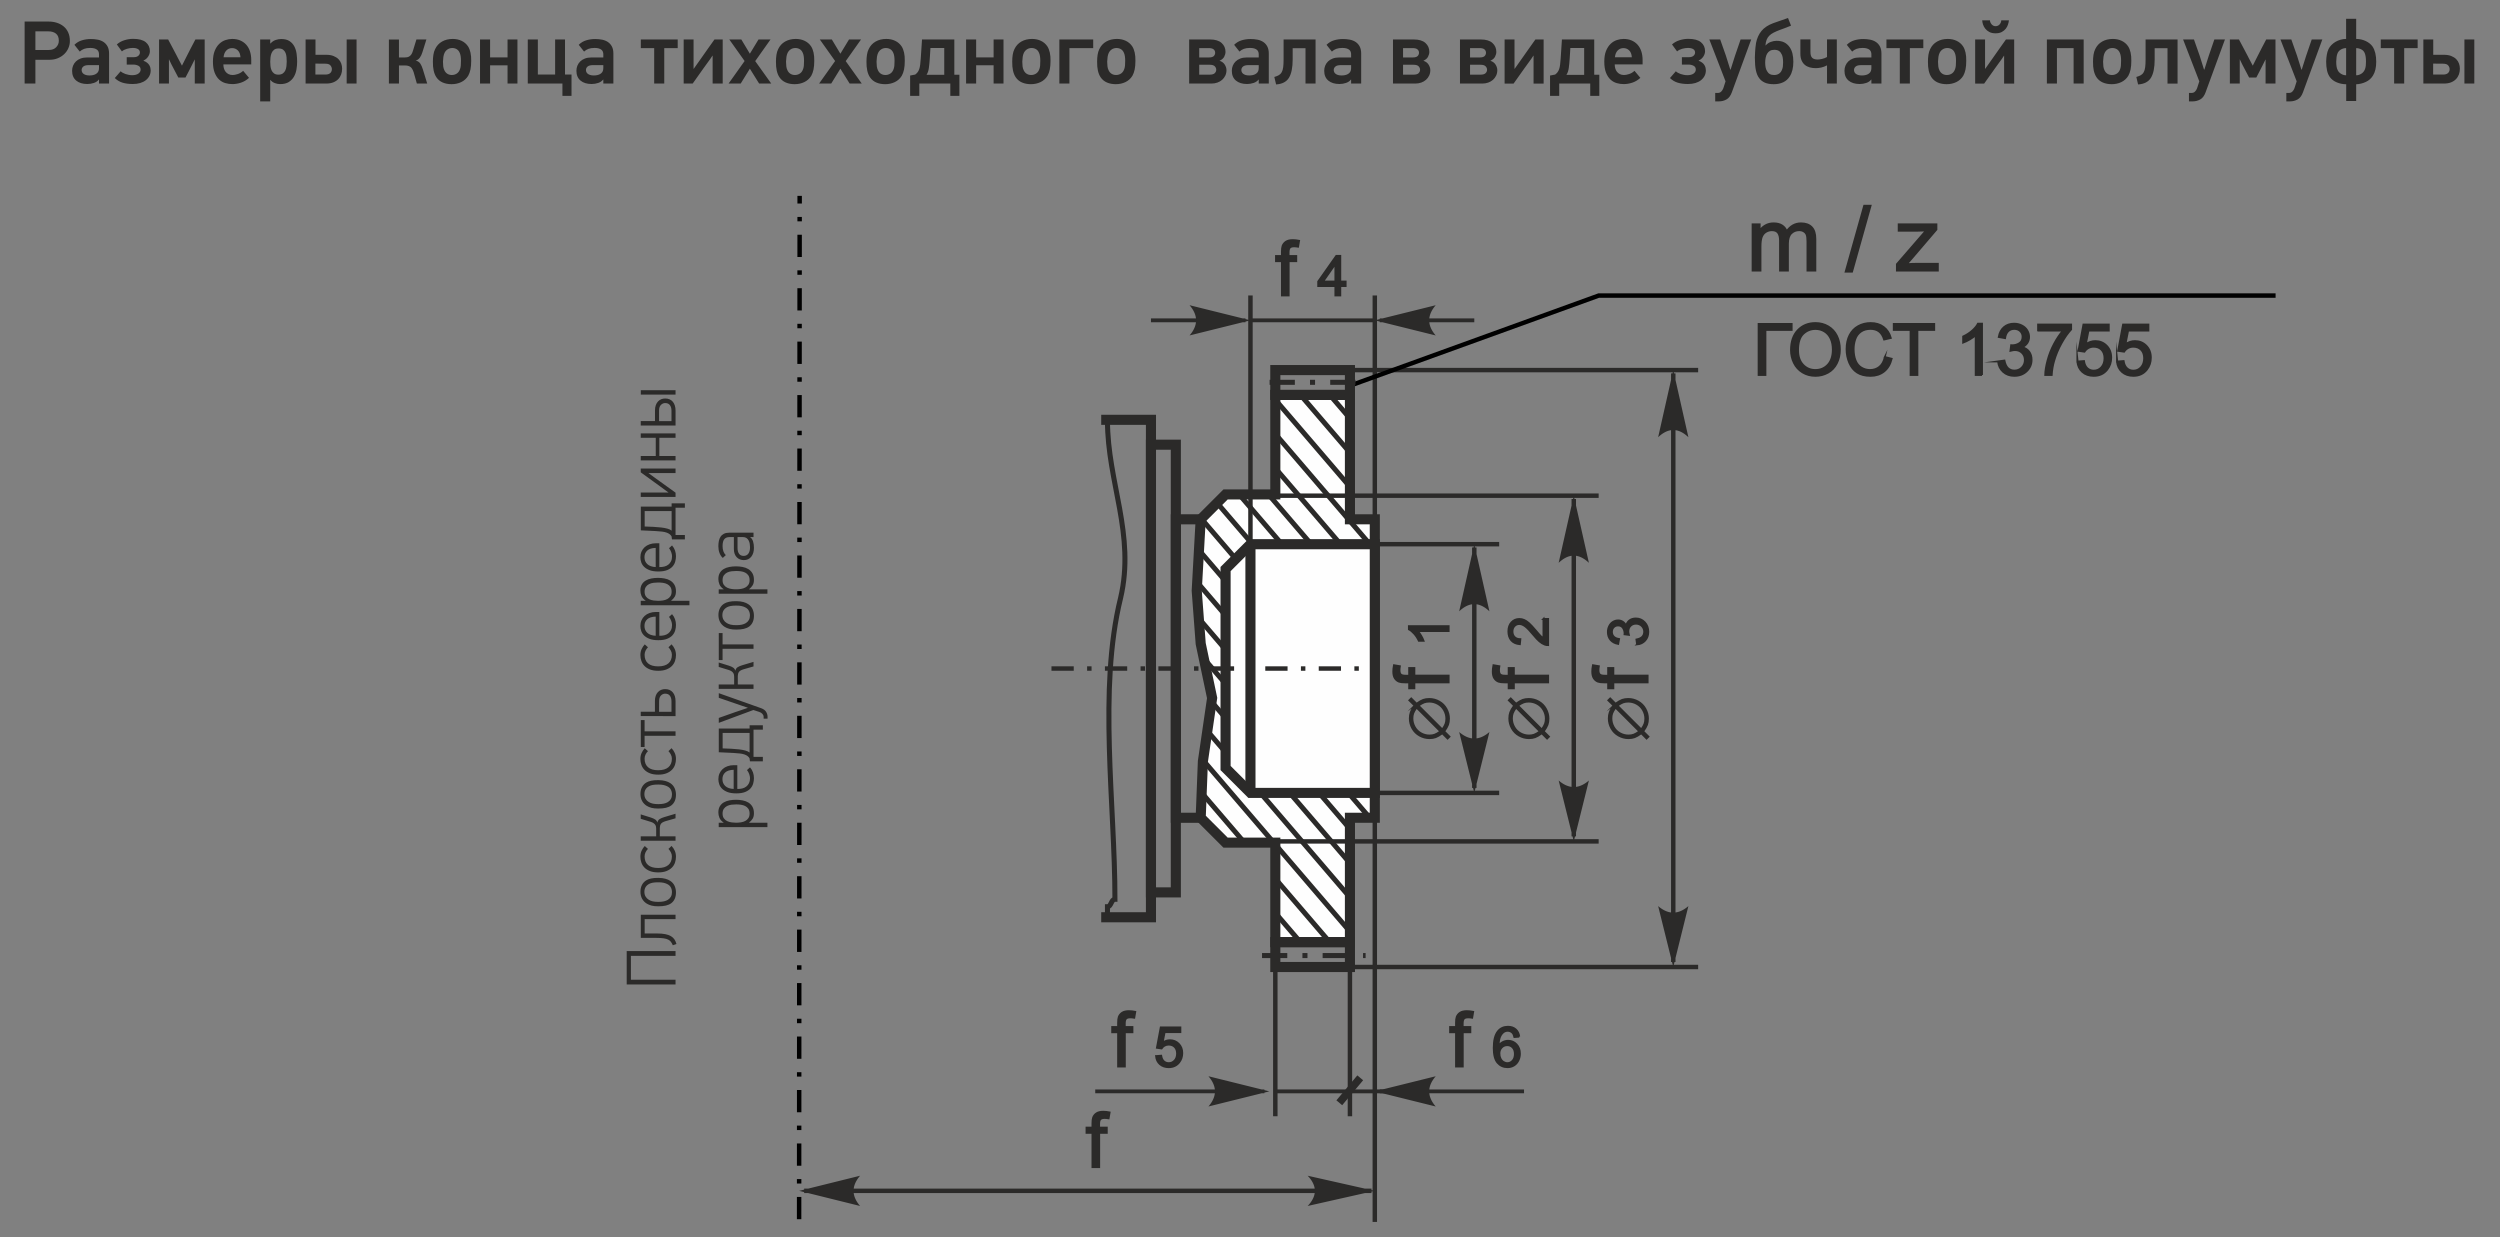 <?xml version="1.0" encoding="UTF-8"?> <svg xmlns="http://www.w3.org/2000/svg" xmlns:xlink="http://www.w3.org/1999/xlink" xml:space="preserve" width="99mm" height="49mm" version="1.1" style="shape-rendering:geometricPrecision; text-rendering:geometricPrecision; image-rendering:optimizeQuality; fill-rule:evenodd; clip-rule:evenodd" viewBox="0 0 9900 4900"><rect x="0" y="0" width="9900" height="4900" fill="#808080" stroke="none"/> <defs> <style type="text/css"> .str1 {stroke:#2B2A29;stroke-width:40;stroke-miterlimit:22.926} .str3 {stroke:#2B2A29;stroke-width:30;stroke-miterlimit:22.926} .str7 {stroke:#2B2A29;stroke-width:20;stroke-miterlimit:22.926} .str4 {stroke:#2B2A29;stroke-width:17.64;stroke-miterlimit:22.926} .str6 {stroke:black;stroke-width:17.64;stroke-miterlimit:22.926} .str2 {stroke:#2B2A29;stroke-width:15.24;stroke-miterlimit:22.926} .str5 {stroke:#2B2A29;stroke-width:7.62;stroke-miterlimit:22.926} .str9 {stroke:#2B2A29;stroke-width:20;stroke-miterlimit:22.926;stroke-dasharray:100 60 20 60} .str8 {stroke:#2B2A29;stroke-width:17.64;stroke-miterlimit:22.926;stroke-dasharray:88.2 52.92 17.64 52.92} .str0 {stroke:black;stroke-width:17.64;stroke-miterlimit:22.926;stroke-dasharray:88.2 52.92 17.64 52.92} .fil1 {fill:none} .fil3 {fill:#FEFEFE} .fil2 {fill:#2B2A29} .fil0 {fill:#2B2A29;fill-rule:nonzero} </style> <clipPath id="id0"> <path d="M4853.27 1957.96l197 0 0 -393.97 295.46 0 0 492.47 98.5 0 0 1181.92 -98.48 0 -0.02 492.47 -295.46 0 0 -393.97 -197 0 -98.5 -98.5 8.7 -223.39 36.57 -250.89 -45.25 -215.18 -15.76 -209.57 15.74 -282.89 98.5 -98.5z"></path> </clipPath> </defs> <g id="Слой_x0020_1">  <g id="_2453910310208"> <g> <path class="fil0" d="M276.71 162.29c0,9.88 -1.95,19.29 -5.83,28.22 -3.88,8.94 -9.34,16.82 -16.4,23.64 -7.06,6.82 -15.52,12.29 -25.4,16.4 -9.88,4.12 -20.81,6.18 -32.81,6.18l-56.09 0 0 94.19 -42.69 0 0 -245.53 95.61 0c11.52,0 22.34,1.64 32.45,4.93 10.12,3.3 18.99,8.12 26.64,14.47 7.64,6.35 13.64,14.34 17.99,23.99 4.35,9.64 6.53,20.81 6.53,33.51zm-43.75 -1.06c0,-12.7 -3.76,-22.05 -11.29,-28.04 -7.52,-6 -17.4,-9 -29.63,-9l-51.86 0 0 73.73 53.27 0c12.46,0 22.17,-3.64 29.1,-10.93 6.94,-7.3 10.41,-15.88 10.41,-25.76zm126.64 -6.7c9.88,0 19.17,0.88 27.87,2.65 8.7,1.76 16.35,4.88 22.93,9.34 6.59,4.47 11.82,10.41 15.7,17.82 3.88,7.41 5.82,16.76 5.82,28.05l0 118.53 -39.86 0 0 -15.52c0,0 -0.24,-0.12 -0.71,-0.36 -4.7,6.12 -11.23,10.59 -19.58,13.41 -8.35,2.82 -16.99,4.23 -25.93,4.23 -18.58,0 -33.28,-4.52 -44.09,-13.58 -10.82,-9.05 -16.23,-22.05 -16.23,-38.98 0,-7.06 1.29,-13.76 3.88,-20.11 2.58,-6.35 6.35,-11.93 11.29,-16.76 4.94,-4.82 11.11,-8.64 18.52,-11.46 7.41,-2.82 15.93,-4.23 25.57,-4.23l47.28 0 0 -12.7c0,-3.3 -0.53,-6.47 -1.59,-9.53 -1.06,-3.06 -2.88,-5.7 -5.47,-7.94 -2.59,-2.23 -6.11,-4.05 -10.58,-5.47 -4.47,-1.41 -10.12,-2.11 -16.94,-2.11 -9.64,0 -17.75,1.23 -24.34,3.7 -6.58,2.47 -12.34,6.06 -17.28,10.76l-21.17 -26.81c8.47,-8.47 18.34,-14.4 29.63,-17.81 11.29,-3.41 23.05,-5.12 35.28,-5.12zm-36.34 122.77c0,2.58 0.53,5.17 1.59,7.76 1.06,2.59 2.82,4.88 5.29,6.88 2.47,2 5.65,3.64 9.53,4.94 3.88,1.29 8.76,1.94 14.64,1.94 4.47,0 8.82,-0.41 13.05,-1.24 4.24,-0.82 8.06,-2.17 11.47,-4.05 3.41,-1.89 6.29,-4.36 8.64,-7.41 2.35,-3.06 3.76,-6.94 4.23,-11.64 0.24,-1.42 0.36,-3.18 0.36,-5.3 0,-2.11 0,-5.88 0,-11.29l-40.57 0c-10.12,0 -17.35,1.89 -21.7,5.65 -4.35,3.76 -6.53,8.35 -6.53,13.76zm230.73 -69.5c0,-5.88 -2.53,-10.35 -7.59,-13.41 -5.06,-3.05 -11.93,-4.58 -20.64,-4.58 -3.52,0 -7.23,0.29 -11.11,0.88 -3.88,0.59 -7.76,1.41 -11.64,2.47 -3.88,1.06 -7.59,2.47 -11.11,4.23 -3.53,1.77 -6.59,3.82 -9.18,6.18l-20.1 -27.52c8.23,-7.53 18.16,-13.11 29.81,-16.76 11.64,-3.64 23.22,-5.47 34.74,-5.47 22.58,0 39.28,4.47 50.1,13.41 10.82,8.94 16.23,20.81 16.23,35.63 0,2.82 -0.47,5.94 -1.41,9.35 -0.94,3.41 -2.41,6.82 -4.41,10.23 -2,3.41 -4.65,6.64 -7.94,9.7 -3.29,3.06 -7.17,5.65 -11.64,7.76l0 0.71c5.64,2.11 10.35,4.64 14.11,7.58 3.76,2.94 6.7,6.18 8.82,9.7 2.11,3.53 3.58,7.06 4.41,10.59 0.82,3.53 1.23,6.82 1.23,9.88 0,8.23 -1.7,15.64 -5.11,22.22 -3.41,6.59 -8.18,12.29 -14.29,17.11 -6.12,4.82 -13.52,8.53 -22.23,11.11 -8.7,2.59 -18.46,3.88 -29.28,3.88 -15.52,0 -29.04,-1.76 -40.57,-5.29 -11.52,-3.53 -21.75,-9.64 -30.69,-18.34l23.29 -26.81c2.11,2.11 4.82,4.11 8.11,5.99 3.29,1.89 7,3.53 11.11,4.94 4.12,1.41 8.47,2.53 13.05,3.35 4.59,0.83 9,1.24 13.23,1.24 10.59,0 18.82,-2.12 24.7,-6.35 5.88,-4.23 8.82,-9.53 8.82,-15.88 0,-7.05 -3,-12.11 -9,-15.17 -6,-3.05 -12.64,-4.58 -19.93,-4.58l-26.11 0 0 -29.28 27.87 0c7.77,0 13.76,-1.83 18,-5.47 4.23,-3.65 6.35,-8.06 6.35,-13.23zm217.31 123.12l0 -95.25 -0.36 0c-3.99,8.23 -7.99,16.23 -11.99,23.99 -4,7.76 -8,15.64 -11.99,23.63l-12.35 23.64 -28.58 0 -15.52 -29.63c-3.76,-6.82 -7.41,-13.76 -10.94,-20.82 -3.52,-7.05 -6.93,-14.11 -10.23,-21.16l-0.35 0 0 95.6 -39.16 0 0 -174.63 35.99 0c7.99,14.82 14.28,26.64 18.87,35.46 4.59,8.82 8.17,15.64 10.76,20.46 2.59,4.82 4.41,8.29 5.47,10.41 1.06,2.11 1.94,3.88 2.64,5.29l16.94 32.1c2.82,-5.41 5.52,-10.76 8.11,-16.05 2.59,-5.29 5.29,-10.64 8.12,-16.05 5.87,-12.23 11.99,-24.23 18.34,-35.99 6.35,-11.75 12.58,-23.63 18.7,-35.63l36.69 0 0 174.63 -39.16 0zm113.24 -75.85c0,5.41 0.7,10.64 2.11,15.7 1.42,5.06 3.65,9.53 6.71,13.41 3.06,3.88 6.94,6.99 11.64,9.35 4.7,2.35 10.23,3.52 16.58,3.52 5.17,0 11.7,-1.23 19.58,-3.7 7.88,-2.47 15.11,-6.76 21.7,-12.88 4.23,4.71 8.11,9.35 11.64,13.94 3.52,4.58 7.41,9.23 11.64,13.93 -9.88,8.94 -20.58,15.29 -32.1,19.05 -11.53,3.77 -22.82,5.65 -33.87,5.65 -9.17,0 -18.35,-1.3 -27.52,-3.88 -9.17,-2.59 -17.4,-7.24 -24.69,-13.94 -7.29,-6.7 -13.23,-15.76 -17.82,-27.16 -4.58,-11.41 -6.88,-26.05 -6.88,-43.92 0,-16.94 2.3,-31.11 6.88,-42.51 4.59,-11.41 10.59,-20.64 17.88,-27.7 7.29,-7.05 15.52,-12.11 24.57,-15.17 9.06,-3.05 18.11,-4.58 27.05,-4.58 11.82,0 22.34,2 31.63,5.99 9.35,4 17.23,9.59 23.7,16.76 6.47,7.17 11.46,15.94 14.87,26.28 3.41,10.35 5.12,21.88 5.12,34.58l0 17.28 -110.42 0zm34.57 -64.56c-9.17,0 -16.82,3.18 -22.93,9.53 -6.11,6.35 -9.76,15.29 -10.94,26.81l67.03 0c-0.7,-11.99 -4.17,-21.05 -10.41,-27.16 -6.23,-6.12 -13.81,-9.18 -22.75,-9.18zm150.99 -34.22l0 15.53 1.06 0.35c5.88,-6.59 12.52,-11.17 20.05,-13.76 7.47,-2.59 14.99,-3.88 22.52,-3.88 13.58,0 24.52,2.76 32.87,8.29 8.29,5.53 14.69,12.64 19.16,21.34 4.41,8.71 7.35,18.35 8.76,28.93 1.41,10.58 2.12,20.93 2.12,31.05 0,10.11 -0.88,20.4 -2.65,30.86 -1.76,10.47 -5.11,20 -9.99,28.58 -4.94,8.58 -11.76,15.64 -20.4,21.17 -8.71,5.52 -20.05,8.29 -34.11,8.29 -7.29,0 -14.4,-1.36 -21.46,-4.06 -7.05,-2.7 -12.75,-6.88 -17.22,-12.52l-0.71 0 0 85.02 -39.86 0 0 -245.19 39.86 0zm0 87.85c0,5.41 0.29,11.17 0.88,17.28 0.59,6.12 2,11.7 4.24,16.76 2.17,5.06 5.46,9.23 9.82,12.52 4.29,3.3 10.11,4.94 17.34,4.94 7.23,0 13.11,-1.59 17.52,-4.76 4.47,-3.18 7.82,-7.23 10.06,-12.17 2.17,-4.94 3.64,-10.47 4.35,-16.58 0.7,-6.12 1.06,-12.11 1.06,-17.99 0,-5.65 -0.24,-11.53 -0.71,-17.64 -0.47,-6.12 -1.76,-11.76 -3.88,-16.94 -2.06,-5.17 -5.29,-9.4 -9.64,-12.7 -4.3,-3.29 -10.35,-4.94 -18.05,-4.94 -7.47,0 -13.41,1.71 -17.7,5.12 -4.35,3.41 -7.65,7.7 -9.88,12.88 -2.18,5.17 -3.65,10.82 -4.35,16.93 -0.71,6.11 -1.06,11.88 -1.06,17.29zm284.69 27.87c0,8.23 -1.29,15.87 -3.88,22.93 -2.59,7.05 -6.53,13.28 -11.82,18.69 -5.29,5.41 -11.88,9.65 -19.75,12.7 -7.88,3.06 -17.23,4.59 -28.05,4.59l-81.14 0 0 -174.63 39.16 0 0 60.68 42.33 0c11.29,0 20.93,1.59 28.93,4.76 8,3.18 14.52,7.3 19.58,12.35 5.06,5.06 8.76,10.88 11.11,17.46 2.35,6.59 3.53,13.41 3.53,20.47zm17.99 58.91l0 -174.63 39.16 0 0 174.63 -39.16 0zm-58.56 -57.15c0,-5.17 -1.88,-10.05 -5.64,-14.64 -3.77,-4.59 -10.47,-6.88 -20.11,-6.88l-39.51 -0.35 0 43.39 39.51 0c8.7,0 15.17,-2 19.4,-6 4.23,-4 6.35,-9.17 6.35,-15.52zm225.78 57.15l0 -174.27 39.86 0 0 70.91 22.58 0c3.06,0 6.12,-0.24 9.17,-0.71 3.06,-0.47 6.06,-1.59 9,-3.35 2.94,-1.77 5.64,-4.35 8.11,-7.76 2.47,-3.41 4.53,-7.94 6.18,-13.58l14.11 -45.87 39.51 0 -15.87 50.8c-2.59,8.47 -6,15.59 -10.24,21.35 -4.23,5.76 -9.64,9.58 -16.22,11.46 8.23,1.88 14.34,5.94 18.34,12.17 4,6.24 7.29,13.7 9.88,22.41l17.29 56.44 -40.93 0 -12.7 -44.8c-3.76,-11.29 -8.4,-18.58 -13.93,-21.88 -5.53,-3.29 -11.94,-4.93 -19.23,-4.93l-25.05 0 0 71.61 -39.86 0zm252.59 -176.74c13.17,0 24.99,2.53 35.46,7.58 10.46,5.06 18.87,12.29 25.22,21.7 4.47,6.82 7.76,15.11 9.88,24.87 2.12,9.76 3.06,20.64 2.82,32.63 0,13.41 -1,24.87 -3,34.4 -2,9.52 -4.99,17.81 -8.99,24.87 -6.82,11.05 -16,19.34 -27.52,24.87 -11.52,5.53 -24.22,8.29 -38.1,8.29 -13.17,0 -24.93,-2.23 -35.28,-6.7 -10.35,-4.47 -18.69,-11.41 -25.04,-20.82 -9.65,-14.34 -14.23,-35.04 -13.76,-62.09 0,-9.4 0.64,-18.34 1.94,-26.81 1.29,-8.46 3.58,-15.99 6.88,-22.58 6.11,-12.93 15.22,-22.87 27.34,-29.81 12.11,-6.93 26.16,-10.4 42.15,-10.4zm-1.58 35.98c-6.82,0 -13,1.76 -18.41,5.29 -5.47,3.53 -9.58,8.35 -12.46,14.47 -2.12,4.7 -3.59,9.87 -4.41,15.52 -0.82,5.64 -1.35,11.88 -1.59,18.7 0,6.82 0.35,13.05 1.06,18.69 0.7,5.65 2.12,10.59 4.23,14.82 2.65,6.12 6.53,10.88 11.7,14.29 5.24,3.41 11.23,5.11 18.11,5.11 7.59,0 14.29,-2.05 20.23,-6.17 5.88,-4.12 10.17,-10.41 12.76,-18.87 1.17,-3.3 2,-7.41 2.47,-12.35 0.47,-4.94 0.7,-11.17 0.7,-18.7 0,-13.64 -1.53,-23.87 -4.58,-30.69 -2.65,-6.82 -6.59,-11.88 -11.88,-15.17 -5.35,-3.29 -11.29,-4.94 -17.93,-4.94zm218.89 140.76l0 -72.32 -69.14 0 0 72.32 -39.86 0 0 -174.63 39.86 0 0 70.91 69.14 0 0 -70.91 39.16 0 0 174.63 -39.16 0zm227.55 -35.63l25.75 0 0 84.31 -35.98 0 0 -48.68 -137.23 0 0 -174.63 39.86 0 0 139 68.44 0 0 -139 39.16 0 0 139zm119.24 -140.76c9.88,0 19.17,0.88 27.87,2.65 8.7,1.76 16.35,4.88 22.93,9.34 6.59,4.47 11.82,10.41 15.7,17.82 3.88,7.41 5.82,16.76 5.82,28.05l0 118.53 -39.86 0 0 -15.52c0,0 -0.24,-0.12 -0.71,-0.36 -4.7,6.12 -11.23,10.59 -19.58,13.41 -8.35,2.82 -16.99,4.23 -25.93,4.23 -18.58,0 -33.28,-4.52 -44.09,-13.58 -10.82,-9.05 -16.23,-22.05 -16.23,-38.98 0,-7.06 1.29,-13.76 3.88,-20.11 2.58,-6.35 6.35,-11.93 11.29,-16.76 4.94,-4.82 11.11,-8.64 18.52,-11.46 7.41,-2.82 15.93,-4.23 25.57,-4.23l47.28 0 0 -12.7c0,-3.3 -0.53,-6.47 -1.59,-9.53 -1.06,-3.06 -2.88,-5.7 -5.47,-7.94 -2.59,-2.23 -6.11,-4.05 -10.58,-5.47 -4.47,-1.41 -10.12,-2.11 -16.94,-2.11 -9.64,0 -17.75,1.23 -24.34,3.7 -6.58,2.47 -12.34,6.06 -17.28,10.76l-21.17 -26.81c8.47,-8.47 18.34,-14.4 29.63,-17.81 11.29,-3.41 23.05,-5.12 35.28,-5.12zm-36.34 122.77c0,2.58 0.53,5.17 1.59,7.76 1.06,2.59 2.82,4.88 5.29,6.88 2.47,2 5.65,3.64 9.53,4.94 3.88,1.29 8.76,1.94 14.64,1.94 4.47,0 8.82,-0.41 13.05,-1.24 4.24,-0.82 8.06,-2.17 11.47,-4.05 3.41,-1.89 6.29,-4.36 8.64,-7.41 2.35,-3.06 3.76,-6.94 4.23,-11.64 0.24,-1.42 0.36,-3.18 0.36,-5.3 0,-2.11 0,-5.88 0,-11.29l-40.57 0c-10.12,0 -17.35,1.89 -21.7,5.65 -4.35,3.76 -6.53,8.35 -6.53,13.76zm310.1 -86.79l0 140.41 -39.86 0 0 -140.41 -52.92 0 0 -34.22 146.05 0 0 34.22 -53.27 0zm76.91 140.41l0 -174.63 39.16 0 0 116.07 0.7 0c5.18,-7.53 10.41,-14.88 15.58,-22.05 5.18,-7.17 10.35,-14.52 15.58,-22.05 8.47,-11.99 16.94,-23.99 25.29,-35.98 8.35,-12 16.93,-23.99 25.63,-35.99l32.58 0 0 174.63 -39.87 0 0 -110.42 -0.7 0c-5.88,9.17 -12,17.93 -18.35,26.28 -6.35,8.35 -12.58,16.99 -18.7,25.93l-41.27 58.21 -35.63 0zm298.8 0l-36.68 -58.91 -36.34 58.91 -47.98 0 63.5 -89.25 -60.68 -85.38 47.63 0 33.87 56.45 34.21 -56.45 47.63 0 -60.68 85.73 63.5 88.9 -47.98 0zm144.99 -176.74c13.17,0 24.99,2.53 35.46,7.58 10.46,5.06 18.87,12.29 25.22,21.7 4.47,6.82 7.76,15.11 9.88,24.87 2.12,9.76 3.06,20.64 2.82,32.63 0,13.41 -1,24.87 -3,34.4 -2,9.52 -4.99,17.81 -8.99,24.87 -6.82,11.05 -16,19.34 -27.52,24.87 -11.52,5.53 -24.22,8.29 -38.1,8.29 -13.17,0 -24.93,-2.23 -35.28,-6.7 -10.35,-4.47 -18.69,-11.41 -25.04,-20.82 -9.65,-14.34 -14.23,-35.04 -13.76,-62.09 0,-9.4 0.64,-18.34 1.94,-26.81 1.29,-8.46 3.58,-15.99 6.88,-22.58 6.11,-12.93 15.22,-22.87 27.34,-29.81 12.11,-6.93 26.16,-10.4 42.15,-10.4zm-1.58 35.98c-6.82,0 -13,1.76 -18.41,5.29 -5.47,3.53 -9.58,8.35 -12.46,14.47 -2.12,4.7 -3.59,9.87 -4.41,15.52 -0.82,5.64 -1.35,11.88 -1.59,18.7 0,6.82 0.35,13.05 1.06,18.69 0.7,5.65 2.12,10.59 4.23,14.82 2.65,6.12 6.53,10.88 11.7,14.29 5.24,3.41 11.23,5.11 18.11,5.11 7.59,0 14.29,-2.05 20.23,-6.17 5.88,-4.12 10.17,-10.41 12.76,-18.87 1.17,-3.3 2,-7.41 2.47,-12.35 0.47,-4.94 0.7,-11.17 0.7,-18.7 0,-13.64 -1.53,-23.87 -4.58,-30.69 -2.65,-6.82 -6.59,-11.88 -11.88,-15.17 -5.35,-3.29 -11.29,-4.94 -17.93,-4.94zm215.01 140.76l-36.68 -58.91 -36.34 58.91 -47.98 0 63.5 -89.25 -60.68 -85.38 47.63 0 33.87 56.45 34.21 -56.45 47.63 0 -60.68 85.73 63.5 88.9 -47.98 0zm144.99 -176.74c13.17,0 24.99,2.53 35.46,7.58 10.46,5.06 18.87,12.29 25.22,21.7 4.47,6.82 7.76,15.11 9.88,24.87 2.12,9.76 3.06,20.64 2.82,32.63 0,13.41 -1,24.87 -3,34.4 -2,9.52 -4.99,17.81 -8.99,24.87 -6.82,11.05 -16,19.34 -27.52,24.87 -11.52,5.53 -24.22,8.29 -38.1,8.29 -13.17,0 -24.93,-2.23 -35.28,-6.7 -10.35,-4.47 -18.69,-11.41 -25.04,-20.82 -9.65,-14.34 -14.23,-35.04 -13.76,-62.09 0,-9.4 0.64,-18.34 1.94,-26.81 1.29,-8.46 3.58,-15.99 6.88,-22.58 6.11,-12.93 15.22,-22.87 27.34,-29.81 12.11,-6.93 26.16,-10.4 42.15,-10.4zm-1.58 35.98c-6.82,0 -13,1.76 -18.41,5.29 -5.47,3.53 -9.58,8.35 -12.46,14.47 -2.12,4.7 -3.59,9.87 -4.41,15.52 -0.82,5.64 -1.35,11.88 -1.59,18.7 0,6.82 0.35,13.05 1.06,18.69 0.7,5.65 2.12,10.59 4.23,14.82 2.65,6.12 6.53,10.88 11.7,14.29 5.24,3.41 11.23,5.11 18.11,5.11 7.59,0 14.29,-2.05 20.23,-6.17 5.88,-4.12 10.17,-10.41 12.76,-18.87 1.17,-3.3 2,-7.41 2.47,-12.35 0.47,-4.94 0.7,-11.17 0.7,-18.7 0,-13.64 -1.53,-23.87 -4.58,-30.69 -2.65,-6.82 -6.59,-11.88 -11.88,-15.17 -5.35,-3.29 -11.29,-4.94 -17.93,-4.94zm176.56 0l-2.47 39.86c-0.94,14.59 -2.17,27.52 -3.7,38.81 -1.53,11.29 -4.65,20.46 -9.35,27.52l70.2 0 0 -106.19 -54.68 0zm-60.27 105.13c4,-3.06 7.24,-6.23 9.71,-9.53 2.47,-3.29 4.52,-7.35 6.17,-12.17 1.65,-4.82 2.88,-10.52 3.7,-17.11 0.83,-6.58 1.59,-14.7 2.3,-24.34l4.99 -75.85 127.95 0 0 139.7 20.1 0 0 83.61 -35.98 0 0 -48.68 -122.77 0 0 48.68 -36.33 0 0 -80.43 20.16 -3.88zm310.39 35.63l0 -72.32 -69.14 0 0 72.32 -39.86 0 0 -174.63 39.86 0 0 70.91 69.14 0 0 -70.91 39.16 0 0 174.63 -39.16 0zm152.05 -176.74c13.17,0 24.99,2.53 35.46,7.58 10.46,5.06 18.87,12.29 25.22,21.7 4.47,6.82 7.76,15.11 9.88,24.87 2.12,9.76 3.06,20.64 2.82,32.63 0,13.41 -1,24.87 -3,34.4 -2,9.52 -4.99,17.81 -8.99,24.87 -6.82,11.05 -16,19.34 -27.52,24.87 -11.52,5.53 -24.22,8.29 -38.1,8.29 -13.17,0 -24.93,-2.23 -35.28,-6.7 -10.35,-4.47 -18.69,-11.41 -25.04,-20.82 -9.65,-14.34 -14.23,-35.04 -13.76,-62.09 0,-9.4 0.64,-18.34 1.94,-26.81 1.29,-8.46 3.58,-15.99 6.88,-22.58 6.11,-12.93 15.22,-22.87 27.34,-29.81 12.11,-6.93 26.16,-10.4 42.15,-10.4zm-1.58 35.98c-6.82,0 -13,1.76 -18.41,5.29 -5.47,3.53 -9.58,8.35 -12.46,14.47 -2.12,4.7 -3.59,9.87 -4.41,15.52 -0.82,5.64 -1.35,11.88 -1.59,18.7 0,6.82 0.35,13.05 1.06,18.69 0.7,5.65 2.12,10.59 4.23,14.82 2.65,6.12 6.53,10.88 11.7,14.29 5.24,3.41 11.23,5.11 18.11,5.11 7.59,0 14.29,-2.05 20.23,-6.17 5.88,-4.12 10.17,-10.41 12.76,-18.87 1.17,-3.3 2,-7.41 2.47,-12.35 0.47,-4.94 0.7,-11.17 0.7,-18.7 0,-13.64 -1.53,-23.87 -4.58,-30.69 -2.65,-6.82 -6.59,-11.88 -11.88,-15.17 -5.35,-3.29 -11.29,-4.94 -17.93,-4.94zm149.75 0.35l0 140.41 -39.86 0 0 -174.63 134.05 0 0 34.22 -94.19 0zm188.03 -36.33c13.17,0 24.99,2.53 35.46,7.58 10.46,5.06 18.87,12.29 25.22,21.7 4.47,6.82 7.76,15.11 9.88,24.87 2.12,9.76 3.06,20.64 2.82,32.63 0,13.41 -1,24.87 -3,34.4 -2,9.52 -4.99,17.81 -8.99,24.87 -6.82,11.05 -16,19.34 -27.52,24.87 -11.52,5.53 -24.22,8.29 -38.1,8.29 -13.17,0 -24.93,-2.23 -35.28,-6.7 -10.35,-4.47 -18.69,-11.41 -25.04,-20.82 -9.65,-14.34 -14.23,-35.04 -13.76,-62.09 0,-9.4 0.64,-18.34 1.94,-26.81 1.29,-8.46 3.58,-15.99 6.88,-22.58 6.11,-12.93 15.22,-22.87 27.34,-29.81 12.11,-6.93 26.16,-10.4 42.15,-10.4zm-1.58 35.98c-6.82,0 -13,1.76 -18.41,5.29 -5.47,3.53 -9.58,8.35 -12.46,14.47 -2.12,4.7 -3.59,9.87 -4.41,15.52 -0.82,5.64 -1.35,11.88 -1.59,18.7 0,6.82 0.35,13.05 1.06,18.69 0.7,5.65 2.12,10.59 4.23,14.82 2.65,6.12 6.53,10.88 11.7,14.29 5.24,3.41 11.23,5.11 18.11,5.11 7.59,0 14.29,-2.05 20.23,-6.17 5.88,-4.12 10.17,-10.41 12.76,-18.87 1.17,-3.3 2,-7.41 2.47,-12.35 0.47,-4.94 0.7,-11.17 0.7,-18.7 0,-13.64 -1.53,-23.87 -4.58,-30.69 -2.65,-6.82 -6.59,-11.88 -11.88,-15.17 -5.35,-3.29 -11.29,-4.94 -17.93,-4.94zm435.5 87.84c0,7.76 -1.53,14.88 -4.59,21.35 -3.05,6.46 -7.23,12.05 -12.52,16.75 -5.29,4.71 -11.58,8.35 -18.87,10.94 -7.29,2.59 -15.17,3.88 -23.64,3.88l-88.19 0 0 -174.63 82.19 0c20.7,0 36.16,4.65 46.39,13.94 10.23,9.29 15.35,20.99 15.35,35.1 0,6.35 -1.71,12.82 -5.12,19.4 -3.41,6.59 -9.58,11.88 -18.52,15.88 9.41,3.06 16.35,8.23 20.82,15.52 4.47,7.29 6.7,14.58 6.7,21.87zm-40.57 -1.76c0,-5.18 -1.94,-9.76 -5.88,-13.76 -3.88,-4 -10.52,-6 -19.99,-6l-41.51 0 0 39.16 41.51 0c9.47,0 16.11,-1.94 19.99,-5.82 3.94,-3.88 5.88,-8.41 5.88,-13.58zm-4.23 -67.38c0,-5.41 -2,-9.82 -6,-13.23 -4,-3.41 -10.47,-5.12 -19.4,-5.12l-37.75 0 0 37.05 37.75 0c9.88,0 16.58,-1.89 20.11,-5.65 3.52,-3.76 5.29,-8.11 5.29,-13.05zm140.05 -54.33c9.88,0 19.17,0.88 27.87,2.65 8.7,1.76 16.35,4.88 22.93,9.34 6.59,4.47 11.82,10.41 15.7,17.82 3.88,7.41 5.82,16.76 5.82,28.05l0 118.53 -39.86 0 0 -15.52c0,0 -0.24,-0.12 -0.71,-0.36 -4.7,6.12 -11.23,10.59 -19.58,13.41 -8.35,2.82 -16.99,4.23 -25.93,4.23 -18.58,0 -33.28,-4.52 -44.09,-13.58 -10.82,-9.05 -16.23,-22.05 -16.23,-38.98 0,-7.06 1.29,-13.76 3.88,-20.11 2.58,-6.35 6.35,-11.93 11.29,-16.76 4.94,-4.82 11.11,-8.64 18.52,-11.46 7.41,-2.82 15.93,-4.23 25.57,-4.23l47.28 0 0 -12.7c0,-3.3 -0.53,-6.47 -1.59,-9.53 -1.06,-3.06 -2.88,-5.7 -5.47,-7.94 -2.59,-2.23 -6.11,-4.05 -10.58,-5.47 -4.47,-1.41 -10.12,-2.11 -16.94,-2.11 -9.64,0 -17.75,1.23 -24.34,3.7 -6.58,2.47 -12.34,6.06 -17.28,10.76l-21.17 -26.81c8.47,-8.47 18.34,-14.4 29.63,-17.81 11.29,-3.41 23.05,-5.12 35.28,-5.12zm-36.34 122.77c0,2.58 0.53,5.17 1.59,7.76 1.06,2.59 2.82,4.88 5.29,6.88 2.47,2 5.65,3.64 9.53,4.94 3.88,1.29 8.76,1.94 14.64,1.94 4.47,0 8.82,-0.41 13.05,-1.24 4.24,-0.82 8.06,-2.17 11.47,-4.05 3.41,-1.89 6.29,-4.36 8.64,-7.41 2.35,-3.06 3.76,-6.94 4.23,-11.64 0.24,-1.42 0.36,-3.18 0.36,-5.3 0,-2.11 0,-5.88 0,-11.29l-40.57 0c-10.12,0 -17.35,1.89 -21.7,5.65 -4.35,3.76 -6.53,8.35 -6.53,13.76zm203.21 -86.43l0 44.8c0,31.98 -4.88,56.03 -14.64,72.14 -9.76,16.11 -26.75,24.99 -50.98,26.64 -1.17,-4.94 -2.35,-9.88 -3.53,-14.82 -1.17,-4.94 -2.35,-9.88 -3.52,-14.82 7.29,-2.11 13.28,-4.52 17.99,-7.23 4.7,-2.7 8.46,-6.58 11.29,-11.64 2.82,-5.06 4.76,-11.64 5.82,-19.76 1.06,-8.11 1.59,-18.4 1.59,-30.86l0 -79.03 126.64 0 0 174.63 -39.86 0 0 -140.05 -50.8 0zm198.97 -36.34c9.88,0 19.17,0.88 27.87,2.65 8.7,1.76 16.35,4.88 22.93,9.34 6.59,4.47 11.82,10.41 15.7,17.82 3.88,7.41 5.82,16.76 5.82,28.05l0 118.53 -39.86 0 0 -15.52c0,0 -0.24,-0.12 -0.71,-0.36 -4.7,6.12 -11.23,10.59 -19.58,13.41 -8.35,2.82 -16.99,4.23 -25.93,4.23 -18.58,0 -33.28,-4.52 -44.09,-13.58 -10.82,-9.05 -16.23,-22.05 -16.23,-38.98 0,-7.06 1.29,-13.76 3.88,-20.11 2.58,-6.35 6.35,-11.93 11.29,-16.76 4.94,-4.82 11.11,-8.64 18.52,-11.46 7.41,-2.82 15.93,-4.23 25.57,-4.23l47.28 0 0 -12.7c0,-3.3 -0.53,-6.47 -1.59,-9.53 -1.06,-3.06 -2.88,-5.7 -5.47,-7.94 -2.59,-2.23 -6.11,-4.05 -10.58,-5.47 -4.47,-1.41 -10.12,-2.11 -16.94,-2.11 -9.64,0 -17.75,1.23 -24.34,3.7 -6.58,2.47 -12.34,6.06 -17.28,10.76l-21.17 -26.81c8.47,-8.47 18.34,-14.4 29.63,-17.81 11.29,-3.41 23.05,-5.12 35.28,-5.12zm-36.34 122.77c0,2.58 0.53,5.17 1.59,7.76 1.06,2.59 2.82,4.88 5.29,6.88 2.47,2 5.65,3.64 9.53,4.94 3.88,1.29 8.76,1.94 14.64,1.94 4.47,0 8.82,-0.41 13.05,-1.24 4.24,-0.82 8.06,-2.17 11.47,-4.05 3.41,-1.89 6.29,-4.36 8.64,-7.41 2.35,-3.06 3.76,-6.94 4.23,-11.64 0.24,-1.42 0.36,-3.18 0.36,-5.3 0,-2.11 0,-5.88 0,-11.29l-40.57 0c-10.12,0 -17.35,1.89 -21.7,5.65 -4.35,3.76 -6.53,8.35 -6.53,13.76zm382.42 0.7c0,7.76 -1.53,14.88 -4.59,21.35 -3.05,6.46 -7.23,12.05 -12.52,16.75 -5.29,4.71 -11.58,8.35 -18.87,10.94 -7.29,2.59 -15.17,3.88 -23.64,3.88l-88.19 0 0 -174.63 82.19 0c20.7,0 36.16,4.65 46.39,13.94 10.23,9.29 15.35,20.99 15.35,35.1 0,6.35 -1.71,12.82 -5.12,19.4 -3.41,6.59 -9.58,11.88 -18.52,15.88 9.41,3.06 16.35,8.23 20.82,15.52 4.47,7.29 6.7,14.58 6.7,21.87zm-40.57 -1.76c0,-5.18 -1.94,-9.76 -5.88,-13.76 -3.88,-4 -10.52,-6 -19.99,-6l-41.51 0 0 39.16 41.51 0c9.47,0 16.11,-1.94 19.99,-5.82 3.94,-3.88 5.88,-8.41 5.88,-13.58zm-4.23 -67.38c0,-5.41 -2,-9.82 -6,-13.23 -4,-3.41 -10.47,-5.12 -19.4,-5.12l-37.75 0 0 37.05 37.75 0c9.88,0 16.58,-1.89 20.11,-5.65 3.52,-3.76 5.29,-8.11 5.29,-13.05zm310.09 69.14c0,7.76 -1.53,14.88 -4.59,21.35 -3.05,6.46 -7.23,12.05 -12.52,16.75 -5.29,4.71 -11.58,8.35 -18.87,10.94 -7.29,2.59 -15.17,3.88 -23.64,3.88l-88.19 0 0 -174.63 82.19 0c20.7,0 36.16,4.65 46.39,13.94 10.23,9.29 15.35,20.99 15.35,35.1 0,6.35 -1.71,12.82 -5.12,19.4 -3.41,6.59 -9.58,11.88 -18.52,15.88 9.41,3.06 16.35,8.23 20.82,15.52 4.47,7.29 6.7,14.58 6.7,21.87zm-40.57 -1.76c0,-5.18 -1.94,-9.76 -5.88,-13.76 -3.88,-4 -10.52,-6 -19.99,-6l-41.51 0 0 39.16 41.51 0c9.47,0 16.11,-1.94 19.99,-5.82 3.94,-3.88 5.88,-8.41 5.88,-13.58zm-4.23 -67.38c0,-5.41 -2,-9.82 -6,-13.23 -4,-3.41 -10.47,-5.12 -19.4,-5.12l-37.75 0 0 37.05 37.75 0c9.88,0 16.58,-1.89 20.11,-5.65 3.52,-3.76 5.29,-8.11 5.29,-13.05z"></path> <path class="fil0" d="M5958.23 330.92l0 -174.63 39.16 0 0 116.07 0.7 0c5.18,-7.53 10.41,-14.88 15.58,-22.05 5.18,-7.17 10.35,-14.52 15.58,-22.05 8.47,-11.99 16.94,-23.99 25.29,-35.98 8.35,-12 16.93,-23.99 25.63,-35.99l32.58 0 0 174.63 -39.87 0 0 -110.42 -0.7 0c-5.88,9.17 -12,17.93 -18.35,26.28 -6.35,8.35 -12.58,16.99 -18.7,25.93l-41.27 58.21 -35.63 0zm260.35 -140.76l-2.47 39.86c-0.94,14.59 -2.17,27.52 -3.7,38.81 -1.53,11.29 -4.65,20.46 -9.35,27.52l70.2 0 0 -106.19 -54.68 0zm-60.27 105.13c4,-3.06 7.24,-6.23 9.71,-9.53 2.47,-3.29 4.52,-7.35 6.17,-12.17 1.65,-4.82 2.88,-10.52 3.7,-17.11 0.83,-6.58 1.59,-14.7 2.3,-24.34l4.99 -75.85 127.95 0 0 139.7 20.1 0 0 83.61 -35.98 0 0 -48.68 -122.77 0 0 48.68 -36.33 0 0 -80.43 20.16 -3.88zm235.96 -40.22c0,5.41 0.7,10.64 2.11,15.7 1.42,5.06 3.65,9.53 6.71,13.41 3.06,3.88 6.94,6.99 11.64,9.35 4.7,2.35 10.23,3.52 16.58,3.52 5.17,0 11.7,-1.23 19.58,-3.7 7.88,-2.47 15.11,-6.76 21.7,-12.88 4.23,4.71 8.11,9.35 11.64,13.94 3.52,4.58 7.41,9.23 11.64,13.93 -9.88,8.94 -20.58,15.29 -32.1,19.05 -11.53,3.77 -22.82,5.65 -33.87,5.65 -9.17,0 -18.35,-1.3 -27.52,-3.88 -9.17,-2.59 -17.4,-7.24 -24.69,-13.94 -7.29,-6.7 -13.23,-15.76 -17.82,-27.16 -4.58,-11.41 -6.88,-26.05 -6.88,-43.92 0,-16.94 2.3,-31.11 6.88,-42.51 4.59,-11.41 10.59,-20.64 17.88,-27.7 7.29,-7.05 15.52,-12.11 24.57,-15.17 9.06,-3.05 18.11,-4.58 27.05,-4.58 11.82,0 22.34,2 31.63,5.99 9.35,4 17.23,9.59 23.7,16.76 6.47,7.17 11.46,15.94 14.87,26.28 3.41,10.35 5.12,21.88 5.12,34.58l0 17.28 -110.42 0zm34.57 -64.56c-9.17,0 -16.82,3.18 -22.93,9.53 -6.11,6.35 -9.76,15.29 -10.94,26.81l67.03 0c-0.7,-11.99 -4.17,-21.05 -10.41,-27.16 -6.23,-6.12 -13.81,-9.18 -22.75,-9.18zm283.64 17.29c0,-5.88 -2.53,-10.35 -7.59,-13.41 -5.06,-3.05 -11.93,-4.58 -20.64,-4.58 -3.52,0 -7.23,0.29 -11.11,0.88 -3.88,0.59 -7.76,1.41 -11.64,2.47 -3.88,1.06 -7.59,2.47 -11.11,4.23 -3.53,1.77 -6.59,3.82 -9.18,6.18l-20.1 -27.52c8.23,-7.53 18.16,-13.11 29.81,-16.76 11.64,-3.64 23.22,-5.47 34.74,-5.47 22.58,0 39.28,4.47 50.1,13.41 10.82,8.94 16.23,20.81 16.23,35.63 0,2.82 -0.47,5.94 -1.41,9.35 -0.94,3.41 -2.41,6.82 -4.41,10.23 -2,3.41 -4.65,6.64 -7.94,9.7 -3.29,3.06 -7.17,5.65 -11.64,7.76l0 0.71c5.64,2.11 10.35,4.64 14.11,7.58 3.76,2.94 6.7,6.18 8.82,9.7 2.11,3.53 3.58,7.06 4.41,10.59 0.82,3.53 1.23,6.82 1.23,9.88 0,8.23 -1.7,15.64 -5.11,22.22 -3.41,6.59 -8.18,12.29 -14.29,17.11 -6.12,4.82 -13.52,8.53 -22.23,11.11 -8.7,2.59 -18.46,3.88 -29.28,3.88 -15.52,0 -29.04,-1.76 -40.57,-5.29 -11.52,-3.53 -21.75,-9.64 -30.69,-18.34l23.29 -26.81c2.11,2.11 4.82,4.11 8.11,5.99 3.29,1.89 7,3.53 11.11,4.94 4.12,1.41 8.47,2.53 13.05,3.35 4.59,0.83 9,1.24 13.23,1.24 10.59,0 18.82,-2.12 24.7,-6.35 5.88,-4.23 8.82,-9.53 8.82,-15.88 0,-7.05 -3,-12.11 -9,-15.17 -6,-3.05 -12.64,-4.58 -19.93,-4.58l-26.11 0 0 -29.28 27.87 0c7.77,0 13.76,-1.83 18,-5.47 4.23,-3.65 6.35,-8.06 6.35,-13.23zm145.34 158.4c-4.94,13.4 -11.99,22.63 -21.17,27.69 -9.17,5.06 -19.05,7.59 -29.63,7.59l-14.82 0 0 -33.52 10.94 0c5.17,0 9.52,-1.82 13.05,-5.47 3.53,-3.64 6.23,-7.93 8.12,-12.87l8.82 -27.52 -64.21 -165.81 43.04 0 22.58 64.21 17.28 55.03 1.41 0 17.29 -54.32 22.23 -64.92 41.98 0 -76.91 209.91zm168.28 -168.98c-6.82,0 -12.52,1.35 -17.11,4.05 -4.59,2.71 -8.29,6.41 -11.11,11.12 -2.82,4.7 -4.82,10.23 -6,16.58 -1.18,6.35 -1.76,12.46 -1.76,18.34 0,7.06 0.53,13.41 1.58,19.05 1.06,5.65 2.89,10.58 5.47,14.82 2.82,5.41 6.53,9.41 11.11,11.99 4.59,2.59 10.41,3.88 17.47,3.88 7.05,0 13.29,-1.7 18.69,-5.11 5.41,-3.41 9.53,-8.76 12.35,-16.05 1.65,-3.77 2.77,-7.94 3.35,-12.53 0.59,-4.58 0.89,-10.05 0.89,-16.4 0,-6.82 -0.48,-13 -1.42,-18.52 -0.94,-5.53 -2.23,-9.82 -3.88,-12.88 -2.58,-5.88 -6.17,-10.41 -10.76,-13.58 -4.58,-3.18 -10.87,-4.76 -18.87,-4.76zm8.47 -35.63c12.46,0 22.87,2.11 31.22,6.35 8.35,4.23 15.46,10.58 21.34,19.05 5.18,7.52 8.88,16.11 11.11,25.75 2.24,9.64 3.35,20.22 3.35,31.75 0,23.99 -4.7,43.27 -14.11,57.85 -6.58,10.59 -15.28,18.41 -26.1,23.46 -10.82,5.06 -23.17,7.59 -37.04,7.59 -14.59,0 -26.46,-2.06 -35.63,-6.17 -9.18,-4.12 -16.47,-9.82 -21.88,-17.11 -6.11,-7.77 -10.58,-18.05 -13.4,-30.87 -2.82,-12.82 -4.24,-29.81 -4.24,-50.98 0.47,-15.99 1.18,-28.75 2.12,-38.28 0.94,-9.52 1.76,-16.05 2.47,-19.57 3.76,-19.06 11,-35.05 21.7,-47.98 10.7,-12.94 26.16,-23.17 46.39,-30.69 6.82,-2.59 15.05,-5.47 24.69,-8.65 9.64,-3.17 20.93,-7.11 33.87,-11.82l11.99 30.34c-11.29,4.71 -20.28,8.23 -26.99,10.59 -6.7,2.35 -11.93,4.23 -15.69,5.64 -10.59,4 -19.41,7.82 -26.46,11.47 -7.06,3.64 -12.82,7.76 -17.29,12.34 -4.47,4.59 -7.88,9.88 -10.23,15.88 -2.35,6 -3.88,13.35 -4.59,22.05 0.24,0 0.48,0.11 0.71,0.35 5.88,-6.59 12.76,-11.29 20.64,-14.11 7.88,-2.82 15.23,-4.23 22.05,-4.23zm134.76 -5.65l0 50.1c0,10.58 2.23,18.16 6.7,22.75 4.47,4.59 11.88,6.88 22.22,6.88 4.47,0 10.29,-0.82 17.47,-2.47 7.17,-1.65 13.58,-4.12 19.22,-7.41l0 -69.85 38.81 0 0 174.98 -38.81 0 0 -71.97 -0.35 0c-7.52,4 -15.05,6.82 -22.58,8.47 -7.52,1.65 -14.7,2.47 -21.52,2.47 -8.46,0 -16.4,-1 -23.81,-3 -7.41,-2 -13.87,-5.29 -19.4,-9.88 -5.53,-4.58 -9.88,-10.52 -13.05,-17.81 -3.18,-7.29 -4.77,-16.11 -4.77,-26.46l0 -56.8 39.87 0zm208.84 -1.41c9.88,0 19.17,0.88 27.87,2.65 8.7,1.76 16.35,4.88 22.93,9.34 6.59,4.47 11.82,10.41 15.7,17.82 3.88,7.41 5.82,16.76 5.82,28.05l0 118.53 -39.86 0 0 -15.52c0,0 -0.24,-0.12 -0.71,-0.36 -4.7,6.12 -11.23,10.59 -19.58,13.41 -8.35,2.82 -16.99,4.23 -25.93,4.23 -18.58,0 -33.28,-4.52 -44.09,-13.58 -10.82,-9.05 -16.23,-22.05 -16.23,-38.98 0,-7.06 1.29,-13.76 3.88,-20.11 2.58,-6.35 6.35,-11.93 11.29,-16.76 4.94,-4.82 11.11,-8.64 18.52,-11.46 7.41,-2.82 15.93,-4.23 25.57,-4.23l47.28 0 0 -12.7c0,-3.3 -0.53,-6.47 -1.59,-9.53 -1.06,-3.06 -2.88,-5.7 -5.47,-7.94 -2.59,-2.23 -6.11,-4.05 -10.58,-5.47 -4.47,-1.41 -10.12,-2.11 -16.94,-2.11 -9.64,0 -17.75,1.23 -24.34,3.7 -6.58,2.47 -12.34,6.06 -17.28,10.76l-21.17 -26.81c8.47,-8.47 18.34,-14.4 29.63,-17.81 11.29,-3.41 23.05,-5.12 35.28,-5.12zm-36.34 122.77c0,2.58 0.53,5.17 1.59,7.76 1.06,2.59 2.82,4.88 5.29,6.88 2.47,2 5.65,3.64 9.53,4.94 3.88,1.29 8.76,1.94 14.64,1.94 4.47,0 8.82,-0.41 13.05,-1.24 4.24,-0.82 8.06,-2.17 11.47,-4.05 3.41,-1.89 6.29,-4.36 8.64,-7.41 2.35,-3.06 3.76,-6.94 4.23,-11.64 0.24,-1.42 0.36,-3.18 0.36,-5.3 0,-2.11 0,-5.88 0,-11.29l-40.57 0c-10.12,0 -17.35,1.89 -21.7,5.65 -4.35,3.76 -6.53,8.35 -6.53,13.76zm221.2 -86.79l0 140.41 -39.86 0 0 -140.41 -52.92 0 0 -34.22 146.05 0 0 34.22 -53.27 0zm149.93 -36.33c13.17,0 24.99,2.53 35.46,7.58 10.46,5.06 18.87,12.29 25.22,21.7 4.47,6.82 7.76,15.11 9.88,24.87 2.12,9.76 3.06,20.64 2.82,32.63 0,13.41 -1,24.87 -3,34.4 -2,9.52 -4.99,17.81 -8.99,24.87 -6.82,11.05 -16,19.34 -27.52,24.87 -11.52,5.53 -24.22,8.29 -38.1,8.29 -13.17,0 -24.93,-2.23 -35.28,-6.7 -10.35,-4.47 -18.69,-11.41 -25.04,-20.82 -9.65,-14.34 -14.23,-35.04 -13.76,-62.09 0,-9.4 0.64,-18.34 1.94,-26.81 1.29,-8.46 3.58,-15.99 6.88,-22.58 6.11,-12.93 15.22,-22.87 27.34,-29.81 12.11,-6.93 26.16,-10.4 42.15,-10.4zm-1.58 35.98c-6.82,0 -13,1.76 -18.41,5.29 -5.47,3.53 -9.58,8.35 -12.46,14.47 -2.12,4.7 -3.59,9.87 -4.41,15.52 -0.82,5.64 -1.35,11.88 -1.59,18.7 0,6.82 0.35,13.05 1.06,18.69 0.7,5.65 2.12,10.59 4.23,14.82 2.65,6.12 6.53,10.88 11.7,14.29 5.24,3.41 11.23,5.11 18.11,5.11 7.59,0 14.29,-2.05 20.23,-6.17 5.88,-4.12 10.17,-10.41 12.76,-18.87 1.17,-3.3 2,-7.41 2.47,-12.35 0.47,-4.94 0.7,-11.17 0.7,-18.7 0,-13.64 -1.53,-23.87 -4.58,-30.69 -2.65,-6.82 -6.59,-11.88 -11.88,-15.17 -5.35,-3.29 -11.29,-4.94 -17.93,-4.94zm191.03 -58.21c-9.88,0 -18.11,-1.76 -24.7,-5.29 -6.58,-3.53 -11.94,-7.88 -16.05,-13.05 -4.12,-5.18 -7.12,-10.76 -9,-16.76 -1.88,-6 -2.94,-11.46 -3.17,-16.4l30.69 0c0,2.35 0.53,4.88 1.59,7.58 1.06,2.71 2.53,5.23 4.41,7.59 1.88,2.35 4.17,4.29 6.88,5.82 2.7,1.53 5.82,2.29 9.35,2.29 3.76,0 7.05,-0.76 9.87,-2.29 2.83,-1.53 5.18,-3.47 7.06,-5.82 1.88,-2.36 3.29,-4.88 4.23,-7.59 0.94,-2.7 1.41,-5.23 1.41,-7.58l30.34 0c-0.47,4.94 -1.64,10.4 -3.53,16.4 -1.88,6 -4.82,11.58 -8.82,16.76 -3.99,5.17 -9.29,9.52 -15.87,13.05 -6.59,3.53 -14.82,5.29 -24.69,5.29zm-80.79 198.97l0 -174.63 39.16 0 0 116.07 0.7 0c5.18,-7.53 10.41,-14.88 15.58,-22.05 5.18,-7.17 10.35,-14.52 15.58,-22.05 8.47,-11.99 16.94,-23.99 25.29,-35.98 8.35,-12 16.93,-23.99 25.63,-35.99l32.58 0 0 174.63 -39.87 0 0 -110.42 -0.47 0c-5.88,9.17 -11.99,17.93 -18.34,26.28 -6.41,8.35 -12.64,16.99 -18.76,25.93l-41.39 58.21 -35.69 0zm389.82 0l0 -140.41 -65.97 0 0 140.41 -39.86 0 0 -174.63 145.69 0 0 174.63 -39.86 0zm155.22 -176.74c13.17,0 24.99,2.53 35.46,7.58 10.46,5.06 18.87,12.29 25.22,21.7 4.47,6.82 7.76,15.11 9.88,24.87 2.12,9.76 3.06,20.64 2.82,32.63 0,13.41 -1,24.87 -3,34.4 -2,9.52 -4.99,17.81 -8.99,24.87 -6.82,11.05 -16,19.34 -27.52,24.87 -11.52,5.53 -24.22,8.29 -38.1,8.29 -13.17,0 -24.93,-2.23 -35.28,-6.7 -10.35,-4.47 -18.69,-11.41 -25.04,-20.82 -9.65,-14.34 -14.23,-35.04 -13.76,-62.09 0,-9.4 0.64,-18.34 1.94,-26.81 1.29,-8.46 3.58,-15.99 6.88,-22.58 6.11,-12.93 15.22,-22.87 27.34,-29.81 12.11,-6.93 26.16,-10.4 42.15,-10.4zm-1.58 35.98c-6.82,0 -13,1.76 -18.41,5.29 -5.47,3.53 -9.58,8.35 -12.46,14.47 -2.12,4.7 -3.59,9.87 -4.41,15.52 -0.82,5.64 -1.35,11.88 -1.59,18.7 0,6.82 0.35,13.05 1.06,18.69 0.7,5.65 2.12,10.59 4.23,14.82 2.65,6.12 6.53,10.88 11.7,14.29 5.24,3.41 11.23,5.11 18.11,5.11 7.59,0 14.29,-2.05 20.23,-6.17 5.88,-4.12 10.17,-10.41 12.76,-18.87 1.17,-3.3 2,-7.41 2.47,-12.35 0.47,-4.94 0.7,-11.17 0.7,-18.7 0,-13.64 -1.53,-23.87 -4.58,-30.69 -2.65,-6.82 -6.59,-11.88 -11.88,-15.17 -5.35,-3.29 -11.29,-4.94 -17.93,-4.94zm167.39 0.71l0 44.8c0,31.98 -4.88,56.03 -14.64,72.14 -9.76,16.11 -26.75,24.99 -50.98,26.64 -1.17,-4.94 -2.35,-9.88 -3.53,-14.82 -1.17,-4.94 -2.35,-9.88 -3.52,-14.82 7.29,-2.11 13.28,-4.52 17.99,-7.23 4.7,-2.7 8.46,-6.58 11.29,-11.64 2.82,-5.06 4.76,-11.64 5.82,-19.76 1.06,-8.11 1.59,-18.4 1.59,-30.86l0 -79.03 126.64 0 0 174.63 -39.86 0 0 -140.05 -50.8 0zm201.44 175.33c-4.94,13.4 -11.99,22.63 -21.17,27.69 -9.17,5.06 -19.05,7.59 -29.63,7.59l-14.82 0 0 -33.52 10.94 0c5.17,0 9.52,-1.82 13.05,-5.47 3.53,-3.64 6.23,-7.93 8.12,-12.87l8.82 -27.52 -64.21 -165.81 43.04 0 22.58 64.21 17.28 55.03 1.41 0 17.29 -54.32 22.23 -64.92 41.98 0 -76.91 209.91zm237.78 -35.28l0 -95.25 -0.36 0c-3.99,8.23 -7.99,16.23 -11.99,23.99 -4,7.76 -8,15.64 -11.99,23.63l-12.35 23.64 -28.58 0 -15.52 -29.63c-3.76,-6.82 -7.41,-13.76 -10.94,-20.82 -3.52,-7.05 -6.93,-14.11 -10.23,-21.16l-0.35 0 0 95.6 -39.16 0 0 -174.63 35.99 0c7.99,14.82 14.28,26.64 18.87,35.46 4.59,8.82 8.17,15.64 10.76,20.46 2.59,4.82 4.41,8.29 5.47,10.41 1.06,2.11 1.94,3.88 2.64,5.29l16.94 32.1c2.82,-5.41 5.52,-10.76 8.11,-16.05 2.59,-5.29 5.29,-10.64 8.12,-16.05 5.87,-12.23 11.99,-24.23 18.34,-35.99 6.35,-11.75 12.58,-23.63 18.7,-35.63l36.69 0 0 174.63 -39.16 0zm147.81 35.28c-4.94,13.4 -11.99,22.63 -21.17,27.69 -9.17,5.06 -19.05,7.59 -29.63,7.59l-14.82 0 0 -33.52 10.94 0c5.17,0 9.52,-1.82 13.05,-5.47 3.53,-3.64 6.23,-7.93 8.12,-12.87l8.82 -27.52 -64.21 -165.81 43.04 0 22.58 64.21 17.28 55.03 1.41 0 17.29 -54.32 22.23 -64.92 41.98 0 -76.91 209.91zm210.97 -212.02c6.58,0 13.05,0.7 19.52,2.11 6.41,1.42 12.52,3.47 18.22,6.18 5.77,2.7 10.94,5.94 15.64,9.7 4.71,3.76 8.53,7.88 11.59,12.35 9.58,14.58 14.4,34.57 14.4,59.97 0,23.05 -4.35,41.39 -12.99,55.03 -6.76,11.06 -16.29,19.41 -28.46,25.05 -12.17,5.64 -24.81,8.7 -37.92,9.17l0 66.32 -39.51 0 0 -66.32c-13.41,-0.23 -25.88,-2.76 -37.4,-7.58 -11.52,-4.82 -20.58,-11.7 -27.16,-20.64 -5.41,-7.53 -9.23,-16.46 -11.47,-26.81 -2.23,-10.35 -3.35,-21.99 -3.35,-34.93 0.23,-9.4 1.06,-18.28 2.47,-26.63 1.41,-8.35 3.64,-15.82 6.7,-22.4 2.82,-5.88 6.7,-11.35 11.64,-16.41 4.94,-5.05 10.47,-9.35 16.58,-12.87 6.12,-3.53 12.76,-6.3 19.94,-8.29 7.17,-2 14.4,-3 21.69,-3l0 -79.73 39.87 0 0 79.73zm-39.87 36.33c-6.88,0 -13.46,1.71 -19.75,5.12 -6.29,3.41 -10.88,8.17 -13.7,14.29 -2.12,4.7 -3.59,9.87 -4.3,15.52 -0.7,5.64 -1.17,11.88 -1.41,18.7 0,6.82 0.42,13.05 1.24,18.69 0.82,5.65 2.35,10.59 4.47,14.82 2.82,6.12 7.41,11.05 13.7,14.82 6.29,3.76 12.87,5.64 19.75,5.64l0 -107.6zm39.87 107.6c7.7,0 14.93,-2.35 21.69,-7.05 6.76,-4.71 11.41,-11.18 13.94,-19.41 1.17,-3.76 2,-7.82 2.47,-12.17 0.47,-4.35 0.7,-9.58 0.7,-15.7 0,-14.34 -1.64,-25.4 -4.88,-33.16 -2.58,-6.58 -6.99,-11.52 -13.29,-14.81 -6.29,-3.3 -13.17,-5.06 -20.63,-5.3l0 107.6zm190.14 -107.6l0 140.41 -39.86 0 0 -140.41 -52.92 0 0 -34.22 146.05 0 0 34.22 -53.27 0zm220.49 81.5c0,8.23 -1.29,15.87 -3.88,22.93 -2.59,7.05 -6.53,13.28 -11.82,18.69 -5.29,5.41 -11.88,9.65 -19.75,12.7 -7.88,3.06 -17.23,4.59 -28.05,4.59l-81.14 0 0 -174.63 39.16 0 0 60.68 42.33 0c11.29,0 20.93,1.59 28.93,4.76 8,3.18 14.52,7.3 19.58,12.35 5.06,5.06 8.76,10.88 11.11,17.46 2.35,6.59 3.53,13.41 3.53,20.47zm17.99 58.91l0 -174.63 39.16 0 0 174.63 -39.16 0zm-58.56 -57.15c0,-5.17 -1.88,-10.05 -5.64,-14.64 -3.77,-4.59 -10.47,-6.88 -20.11,-6.88l-39.51 -0.35 0 43.39 39.51 0c8.7,0 15.17,-2 19.4,-6 4.23,-4 6.35,-9.17 6.35,-15.52z"></path> </g> <line class="fil1 str0" x1="3164.48" y1="4827.93" x2="3166.62" y2="775.74"></line> <polygon class="fil1 str1" points="4849.82,3238.38 4656.29,3238.38 4656.29,2056.46 4849.82,2056.46 "></polygon> <line class="fil1 str2" x1="5444.23" y1="1268.51" x2="4951.72" y2="1268.51"></line> <line class="fil1 str2" x1="5345.74" y1="4321.84" x2="5050.25" y2="4321.84"></line> <line class="fil1 str3" x1="5386.5" y1="4268.17" x2="5303.58" y2="4366.99"></line> <line class="fil1 str2" x1="5542.72" y1="4321.85" x2="5345.74" y2="4321.85"></line> <line class="fil1 str4" x1="5050.26" y1="4420.31" x2="5050.26" y2="3774.35"></line> <line class="fil1 str4" x1="5444.23" y1="4838.73" x2="5444.24" y2="1169.99"></line> <line class="fil1 str4" x1="5345.73" y1="4420.31" x2="5345.75" y2="3824.13"></line> <path class="fil0 str5" d="M5736.57 2702.1l-135.72 0 0 23.47 -20.47 0 0 -23.47 -16.55 0c-10.49,0 -18.26,-0.91 -23.33,-2.76 -6.82,-2.56 -12.38,-6.98 -16.65,-13.39 -4.26,-6.38 -6.37,-15.35 -6.37,-26.88 0,-7.48 0.9,-15.71 2.66,-24.73l23.17 3.96c-0.95,5.51 -1.46,10.68 -1.46,15.6 0,8.02 1.71,13.69 5.12,17.05 3.41,3.31 9.78,4.96 19.11,4.96l14.3 0 0 -30.39 20.47 0 0 30.09 135.72 0 0 26.49zm0 -222.42l0 19.25 -122.55 0c4.44,4.63 8.85,10.72 13.26,18.23 4.42,7.51 7.73,14.29 9.92,20.27l-18.59 0c-5.03,-10.76 -11.15,-20.16 -18.37,-28.21 -7.19,-8.06 -14.14,-13.79 -20.92,-17.14l0 -12.4 157.25 0z"></path> <path class="fil0 str5" d="M6524.52 2702.1l-135.72 0 0 23.47 -20.47 0 0 -23.47 -16.55 0c-10.49,0 -18.26,-0.91 -23.33,-2.76 -6.82,-2.56 -12.38,-6.98 -16.65,-13.39 -4.26,-6.38 -6.37,-15.35 -6.37,-26.88 0,-7.48 0.9,-15.71 2.66,-24.73l23.17 3.96c-0.95,5.51 -1.46,10.68 -1.46,15.6 0,8.02 1.71,13.69 5.12,17.05 3.41,3.31 9.78,4.96 19.11,4.96l14.3 0 0 -30.39 20.47 0 0 30.09 135.72 0 0 26.49zm-41.55 -150.24l-2.63 -19.24c10.94,-2.23 18.81,-5.95 23.62,-11.23 4.81,-5.29 7.22,-11.78 7.22,-19.47 0,-9.12 -3.14,-16.8 -9.4,-23 -6.27,-6.2 -14.04,-9.3 -23.3,-9.3 -8.82,0 -16.11,2.89 -21.87,8.68 -5.73,5.76 -8.6,13.09 -8.6,22.01 0,3.65 0.73,8.18 2.14,13.6l-16.84 -2.14c0.15,-1.28 0.22,-2.34 0.22,-3.11 0,-8.23 -2.14,-15.6 -6.41,-22.2 -4.26,-6.56 -10.82,-9.84 -19.69,-9.84 -7.03,0 -12.87,2.41 -17.49,7.19 -4.63,4.77 -6.93,10.93 -6.93,18.47 0,7.52 2.37,13.75 7.11,18.75 4.74,4.98 11.85,8.19 21.32,9.62l-3.5 19.24c-12.9,-2.37 -22.93,-7.69 -30.03,-16.03 -7.11,-8.32 -10.64,-18.71 -10.64,-31.1 0,-8.53 1.82,-16.4 5.5,-23.59 3.64,-7.21 8.64,-12.71 14.94,-16.51 6.34,-3.83 13.05,-5.72 20.16,-5.72 6.74,0 12.87,1.82 18.41,5.43 5.54,3.65 9.95,9.04 13.23,16.15 2.11,-9.26 6.56,-16.44 13.31,-21.58 6.71,-5.11 15.16,-7.66 25.26,-7.66 13.67,0 25.3,5 34.81,14.95 9.52,9.99 14.25,22.6 14.25,37.83 0,13.75 -4.12,25.16 -12.32,34.23 -8.2,9.12 -18.8,14.29 -31.85,15.57z"></path> <path class="fil0 str5" d="M6130.54 2702.1l-135.72 0 0 23.47 -20.47 0 0 -23.47 -16.55 0c-10.49,0 -18.26,-0.91 -23.33,-2.76 -6.82,-2.56 -12.38,-6.98 -16.65,-13.39 -4.26,-6.38 -6.37,-15.35 -6.37,-26.88 0,-7.48 0.9,-15.71 2.66,-24.73l23.17 3.96c-0.95,5.51 -1.46,10.68 -1.46,15.6 0,8.02 1.71,13.69 5.12,17.05 3.41,3.31 9.78,4.96 19.11,4.96l14.3 0 0 -30.39 20.47 0 0 30.09 135.72 0 0 26.49zm-18.37 -251.07l18.37 0 0 103.68c-4.63,0.14 -9.08,-0.63 -13.38,-2.26 -7.03,-2.67 -14,-6.93 -20.81,-12.8 -6.82,-5.87 -14.69,-14.25 -23.63,-25.15 -13.95,-16.96 -25,-28.47 -33.17,-34.49 -8.16,-6.05 -15.89,-9.08 -23.18,-9.08 -7.62,0 -14.04,2.74 -19.29,8.21 -5.2,5.47 -7.83,12.61 -7.83,21.39 0,9.3 2.77,16.74 8.31,22.32 5.5,5.57 13.16,8.38 22.97,8.45l-1.97 19.69c-14.73,-1.36 -25.95,-6.46 -33.68,-15.28 -7.73,-8.85 -11.59,-20.7 -11.59,-35.62 0,-15.01 4.15,-26.93 12.49,-35.68 8.36,-8.78 18.71,-13.16 31.03,-13.16 6.27,0 12.43,1.28 18.48,3.87 6.09,2.55 12.47,6.82 19.17,12.75 6.67,5.98 15.9,15.86 27.56,29.64 9.7,11.56 16.26,19 19.72,22.28 3.46,3.28 6.93,5.97 10.43,8.12l0 -76.88z"></path> <path class="fil0 str5" d="M5076.47 1170.04l0 -135.72 -23.47 0 0 -20.47 23.47 0 0 -16.55c0,-10.49 0.91,-18.26 2.76,-23.33 2.56,-6.82 6.98,-12.38 13.39,-16.65 6.38,-4.26 15.35,-6.37 26.88,-6.37 7.48,0 15.71,0.9 24.73,2.66l-3.96 23.17c-5.51,-0.95 -10.68,-1.46 -15.6,-1.46 -8.02,0 -13.69,1.71 -17.05,5.12 -3.31,3.41 -4.96,9.78 -4.96,19.11l0 14.3 30.39 0 0 20.47 -30.09 0 0 135.72 -26.49 0zm211.7 0l0 -37.4 -68.02 0 0 -17.72 71.52 -101.48 15.75 0 0 101.48 21.21 0 0 17.72 -21.21 0 0 37.4 -19.25 0zm0 -55.12l0 -70.46 -49.1 70.46 49.1 0z"></path> <path class="fil0 str5" d="M5765.93 4223.33l0 -135.72 -23.47 0 0 -20.47 23.47 0 0 -16.55c0,-10.49 0.91,-18.26 2.76,-23.33 2.56,-6.82 6.98,-12.38 13.39,-16.65 6.38,-4.26 15.35,-6.37 26.88,-6.37 7.48,0 15.71,0.9 24.73,2.66l-3.96 23.17c-5.51,-0.95 -10.68,-1.46 -15.6,-1.46 -8.02,0 -13.69,1.71 -17.05,5.12 -3.31,3.41 -4.96,9.78 -4.96,19.11l0 14.3 30.39 0 0 20.47 -30.09 0 0 135.72 -26.49 0zm250.19 -118.32l-19.02 1.53c-1.72,-7.55 -4.16,-13.05 -7.34,-16.48 -5.2,-5.51 -11.66,-8.24 -19.31,-8.24 -6.16,0 -11.64,1.71 -16.33,5.14 -6.05,4.41 -10.79,10.83 -14.33,19.28 -3.5,8.5 -5.32,20.56 -5.47,36.2 4.63,-7.04 10.32,-12.28 17.03,-15.67 6.7,-3.43 13.7,-5.14 21.06,-5.14 12.83,0 23.77,4.73 32.81,14.18 9.01,9.44 13.53,21.61 13.53,36.6 0,9.84 -2.12,18.95 -6.35,27.41 -4.26,8.45 -10.06,14.91 -17.49,19.39 -7.41,4.48 -15.82,6.74 -25.23,6.74 -16,0 -29.09,-5.9 -39.22,-17.68 -10.1,-11.77 -15.17,-31.2 -15.17,-58.25 0,-30.25 5.62,-52.27 16.81,-66.01 9.77,-11.96 22.92,-17.93 39.51,-17.93 12.32,0 22.46,3.46 30.33,10.35 7.87,6.88 12.61,16.4 14.18,28.58zm-78.74 67.58c0,6.64 1.43,12.98 4.23,19.03 2.81,6.05 6.75,10.64 11.74,13.81 5.03,3.17 10.36,4.78 16,4.78 8.21,0 15.21,-3.28 21,-9.84 5.8,-6.56 8.71,-15.46 8.71,-26.73 0,-10.83 -2.88,-19.35 -8.6,-25.58 -5.73,-6.24 -13.02,-9.38 -21.87,-9.38 -8.68,0 -16.08,3.14 -22.13,9.38 -6.05,6.23 -9.08,14.39 -9.08,24.53z"></path> <path class="fil0 str5" d="M4427.78 4223.33l0 -135.72 -23.47 0 0 -20.47 23.47 0 0 -16.55c0,-10.49 0.91,-18.26 2.76,-23.33 2.56,-6.82 6.98,-12.38 13.39,-16.65 6.38,-4.26 15.35,-6.37 26.88,-6.37 7.48,0 15.71,0.9 24.73,2.66l-3.96 23.17c-5.51,-0.95 -10.68,-1.46 -15.6,-1.46 -8.02,0 -13.69,1.71 -17.05,5.12 -3.31,3.41 -4.96,9.78 -4.96,19.11l0 14.3 30.39 0 0 20.47 -30.09 0 0 135.72 -26.49 0zm150.24 -41.12l20.12 -1.53c1.5,9.8 4.96,17.17 10.35,22.12 5.39,4.93 12,7.41 19.76,7.41 9.37,0 17.21,-3.5 23.58,-10.47 6.35,-7 9.52,-16.25 9.52,-27.77 0,-10.98 -3.03,-19.61 -9.11,-25.95 -6.09,-6.35 -14.14,-9.52 -24.17,-9.52 -6.24,0 -11.81,1.42 -16.77,4.27 -4.92,2.84 -8.79,6.52 -11.63,11.04l-18.15 -2.63 15.09 -80.48 77.64 0 0 18.37 -62.29 0 -8.35 42.25c9.37,-6.6 19.21,-9.88 29.49,-9.88 13.63,0 25.15,4.74 34.52,14.21 9.36,9.48 14.07,21.66 14.07,36.54 0,14.17 -4.12,26.42 -12.36,36.74 -10.02,12.68 -23.73,19.02 -41.08,19.02 -14.22,0 -25.81,-4.01 -34.81,-11.99 -9.01,-7.98 -14.14,-18.55 -15.42,-31.75z"></path> <path class="fil0 str5" d="M4326.18 4621.68l0 -135.72 -23.47 0 0 -20.47 23.47 0 0 -16.55c0,-10.49 0.91,-18.26 2.76,-23.33 2.56,-6.82 6.98,-12.38 13.39,-16.65 6.38,-4.26 15.35,-6.37 26.88,-6.37 7.48,0 15.71,0.9 24.73,2.66l-3.96 23.17c-5.51,-0.95 -10.68,-1.46 -15.6,-1.46 -8.02,0 -13.69,1.71 -17.05,5.12 -3.31,3.41 -4.96,9.78 -4.96,19.11l0 14.3 30.39 0 0 20.47 -30.09 0 0 135.72 -26.49 0z"></path> <path class="fil2 str5" d="M5609.52 2787.04l-21 -21 -7.34 7.24 21.1 20.99c-7.92,10.97 -13.11,19.93 -15.58,26.81 -2.51,6.92 -3.73,14.98 -3.73,24.22 0,13.62 3.4,26.56 10.21,38.78 6.85,12.22 16.38,21.75 28.63,28.59 12.26,6.88 25.27,10.32 39.06,10.32 9.03,0 16.99,-1.29 23.94,-3.79 6.92,-2.51 15.84,-7.74 26.77,-15.63l20.89 20.89 7.24 -7.27 -20.89 -20.89c7.78,-10.9 12.86,-19.78 15.34,-26.66 2.43,-6.85 3.65,-14.84 3.65,-23.94 0,-13.58 -3.44,-26.48 -10.28,-38.74 -6.85,-12.22 -16.41,-21.79 -28.6,-28.67 -12.22,-6.84 -25.23,-10.28 -39.02,-10.28 -9.03,0 -16.95,1.25 -23.83,3.69 -6.85,2.44 -15.7,7.56 -26.56,15.34zm7.24 7.23c9.32,-6.52 16.92,-10.82 22.79,-12.93 5.88,-2.08 12.69,-3.12 20.46,-3.12 11.9,0 23.19,2.98 33.83,8.92 10.61,5.95 18.92,14.23 24.87,24.87 5.95,10.65 8.92,21.83 8.92,33.58 0,7.85 -1.03,14.73 -3.11,20.64 -2.05,5.91 -6.35,13.55 -12.83,22.83l-94.93 -94.79zm-7.34 7.24l94.92 94.89c-9.39,6.67 -17.06,11.08 -23,13.19 -5.95,2.15 -12.87,3.19 -20.79,3.19 -11.82,0 -23.08,-2.97 -33.72,-8.92 -10.61,-5.95 -18.92,-14.23 -24.87,-24.87 -5.95,-10.64 -8.92,-21.93 -8.92,-33.9 0,-7.78 1.07,-14.62 3.19,-20.57 2.15,-5.95 6.56,-13.62 13.19,-23.01z"></path> <path class="fil2 str5" d="M6397.47 2787.04l-21 -21 -7.34 7.24 21.1 20.99c-7.92,10.97 -13.11,19.93 -15.58,26.81 -2.51,6.92 -3.73,14.98 -3.73,24.22 0,13.62 3.4,26.56 10.21,38.78 6.85,12.22 16.38,21.75 28.63,28.59 12.26,6.88 25.27,10.32 39.06,10.32 9.03,0 16.99,-1.29 23.94,-3.79 6.92,-2.51 15.84,-7.74 26.77,-15.63l20.89 20.89 7.24 -7.27 -20.89 -20.89c7.78,-10.9 12.86,-19.78 15.34,-26.66 2.43,-6.85 3.65,-14.84 3.65,-23.94 0,-13.58 -3.44,-26.48 -10.28,-38.74 -6.85,-12.22 -16.41,-21.79 -28.6,-28.67 -12.22,-6.84 -25.23,-10.28 -39.02,-10.28 -9.03,0 -16.95,1.25 -23.83,3.69 -6.85,2.44 -15.7,7.56 -26.56,15.34zm7.24 7.23c9.32,-6.52 16.92,-10.82 22.79,-12.93 5.88,-2.08 12.69,-3.12 20.46,-3.12 11.9,0 23.19,2.98 33.83,8.92 10.61,5.95 18.92,14.23 24.87,24.87 5.95,10.65 8.92,21.83 8.92,33.58 0,7.85 -1.03,14.73 -3.11,20.64 -2.05,5.91 -6.35,13.55 -12.83,22.83l-94.93 -94.79zm-7.34 7.24l94.92 94.89c-9.39,6.67 -17.06,11.08 -23,13.19 -5.95,2.15 -12.87,3.19 -20.79,3.19 -11.82,0 -23.08,-2.97 -33.72,-8.92 -10.61,-5.95 -18.92,-14.23 -24.87,-24.87 -5.95,-10.64 -8.92,-21.93 -8.92,-33.9 0,-7.78 1.07,-14.62 3.19,-20.57 2.15,-5.95 6.56,-13.62 13.19,-23.01z"></path> <path class="fil2 str5" d="M6003.5 2787.04l-21 -21 -7.35 7.24 21.11 20.99c-7.92,10.97 -13.12,19.93 -15.59,26.81 -2.51,6.92 -3.73,14.98 -3.73,24.22 0,13.62 3.41,26.56 10.22,38.78 6.84,12.22 16.37,21.75 28.63,28.59 12.25,6.88 25.26,10.32 39.06,10.32 9.03,0 16.99,-1.29 23.94,-3.79 6.91,-2.51 15.84,-7.74 26.77,-15.63l20.89 20.89 7.24 -7.27 -20.9 -20.89c7.78,-10.9 12.87,-19.78 15.34,-26.66 2.44,-6.85 3.66,-14.84 3.66,-23.94 0,-13.58 -3.44,-26.48 -10.29,-38.74 -6.84,-12.22 -16.41,-21.79 -28.59,-28.67 -12.22,-6.84 -25.23,-10.28 -39.03,-10.28 -9.03,0 -16.95,1.25 -23.83,3.69 -6.84,2.44 -15.69,7.56 -26.55,15.34zm7.24 7.23c9.31,-6.52 16.91,-10.82 22.79,-12.93 5.87,-2.08 12.68,-3.12 20.46,-3.12 11.9,0 23.18,2.98 33.83,8.92 10.6,5.95 18.92,14.23 24.87,24.87 5.95,10.65 8.92,21.83 8.92,33.58 0,7.85 -1.04,14.73 -3.12,20.64 -2.04,5.91 -6.34,13.55 -12.83,22.83l-94.92 -94.79zm-7.35 7.24l94.93 94.89c-9.39,6.67 -17.06,11.08 -23.01,13.19 -5.95,2.15 -12.86,3.19 -20.78,3.19 -11.83,0 -23.08,-2.97 -33.72,-8.92 -10.61,-5.95 -18.92,-14.23 -24.87,-24.87 -5.95,-10.64 -8.93,-21.93 -8.93,-33.9 0,-7.78 1.08,-14.62 3.19,-20.57 2.15,-5.95 6.56,-13.62 13.19,-23.01z"></path> <g> <path class="fil0" d="M4932.08 1276.13l-374.29 0 0 -15.24 374.29 0 0 15.24zm19.69 -7.62l-241.2 59.88 3.13 -3.74 2.93 -3.75 2.73 -3.74 2.52 -3.75 2.32 -3.74 2.12 -3.75 1.92 -3.74 1.72 -3.74 1.51 -3.74 1.31 -3.75 1.11 -3.74 0.91 -3.74 0.71 -3.74 0.5 -3.74 0.31 -3.74 0.1 -3.74 -0.1 -3.74 -0.31 -3.74 -0.5 -3.74 -0.71 -3.74 -0.91 -3.74 -1.11 -3.74 -1.31 -3.75 -1.51 -3.74 -1.72 -3.74 -1.92 -3.74 -2.12 -3.75 -2.32 -3.74 -2.52 -3.75 -2.73 -3.74 -2.93 -3.75 -3.13 -3.74 0 0 241.2 59.88z"></path> </g> <g> <path class="fil0" d="M5006.88 4329.46l-669.76 0 0 -15.24 669.76 0 0 15.24zm19.69 -7.62l-241.2 59.88 3.13 -3.74 2.93 -3.75 2.73 -3.74 2.52 -3.75 2.32 -3.74 2.12 -3.75 1.92 -3.74 1.72 -3.74 1.51 -3.74 1.31 -3.75 1.11 -3.74 0.91 -3.74 0.71 -3.74 0.5 -3.74 0.31 -3.74 0.1 -3.74 -0.1 -3.74 -0.31 -3.74 -0.5 -3.74 -0.71 -3.74 -0.91 -3.74 -1.11 -3.74 -1.31 -3.75 -1.51 -3.74 -1.72 -3.74 -1.92 -3.74 -2.12 -3.75 -2.32 -3.74 -2.52 -3.75 -2.73 -3.74 -2.93 -3.75 -3.13 -3.74 0 0 241.2 59.88z"></path> </g> <g> <path class="fil0" d="M5463.92 1260.89l374.28 0 0 15.24 -374.28 0 0 -15.24zm-19.69 7.62l241.2 -59.88 -3.13 3.74 -2.93 3.75 -2.73 3.74 -2.52 3.75 -2.32 3.74 -2.12 3.75 -1.92 3.74 -1.72 3.74 -1.51 3.74 -1.31 3.75 -1.11 3.74 -0.91 3.74 -0.71 3.74 -0.5 3.74 -0.31 3.74 -0.1 3.74 0.1 3.74 0.31 3.74 0.5 3.74 0.71 3.74 0.91 3.74 1.11 3.74 1.31 3.75 1.51 3.74 1.72 3.74 1.92 3.74 2.12 3.75 2.32 3.74 2.52 3.75 2.73 3.74 2.93 3.75 3.13 3.74 0 0 -241.2 -59.88z"></path> </g> <g> <path class="fil0" d="M5463.92 4314.21l571.27 0 0 15.24 -571.27 0 0 -15.24zm-19.69 7.62l241.2 -59.88 -3.13 3.74 -2.93 3.75 -2.73 3.74 -2.52 3.75 -2.32 3.74 -2.12 3.75 -1.92 3.74 -1.72 3.74 -1.51 3.74 -1.31 3.75 -1.11 3.74 -0.91 3.74 -0.71 3.74 -0.5 3.74 -0.31 3.74 -0.1 3.74 0.1 3.74 0.31 3.74 0.5 3.74 0.71 3.74 0.91 3.74 1.11 3.74 1.31 3.75 1.51 3.74 1.72 3.74 1.92 3.74 2.12 3.75 2.32 3.74 2.52 3.75 2.73 3.74 2.93 3.75 3.13 3.74 0 0 -241.2 -59.88z"></path> </g> <g> <path class="fil0" d="M5444.23 4715.76l-265.88 59.89 0 0 3.45 -3.75 3.23 -3.75 3 -3.74 2.78 -3.75 2.56 -3.74 2.34 -3.74 2.11 -3.75 1.9 -3.74 1.67 -3.74 1.44 -3.74 1.23 -3.74 1 -3.74 0.78 -3.75 0.55 -3.74 0.34 -3.74 0.11 -3.74 -0.11 -3.74 -0.34 -3.74 -0.55 -3.74 -0.78 -3.74 -1 -3.74 -1.23 -3.74 -1.45 -3.74 -1.66 -3.74 -1.9 -3.75 -2.11 -3.74 -2.34 -3.74 -2.56 -3.75 -2.78 -3.74 -3 -3.75 -3.23 -3.74 -3.45 -3.75 265.88 59.88zm-2259.79 -8.79l2246.71 -0.03 0 17.64 -2246.71 0.03 0 -17.64zm-19.69 8.82l241.19 -59.89 -3.12 3.75 -2.93 3.75 -2.73 3.74 -2.52 3.75 -2.32 3.74 -2.12 3.74 -1.92 3.75 -1.72 3.74 -1.51 3.74 -1.31 3.74 -1.11 3.74 -0.91 3.74 -0.71 3.75 -0.5 3.74 -0.31 3.74 -0.1 3.74 0.1 3.74 0.31 3.74 0.5 3.74 0.71 3.74 0.91 3.74 1.11 3.74 1.31 3.74 1.51 3.75 1.72 3.74 1.92 3.74 2.12 3.74 2.32 3.75 2.52 3.74 2.73 3.75 2.93 3.74 3.13 3.75 0 0 -241.2 -59.88z"></path> </g> <g> <path class="fil0" d="M5838.23 2154.95l59.88 265.88 0 0 -3.75 -3.45 -3.75 -3.23 -3.74 -3 -3.74 -2.78 -3.75 -2.56 -3.74 -2.34 -3.74 -2.11 -3.75 -1.9 -3.74 -1.66 -3.74 -1.45 -3.74 -1.23 -3.74 -1 -3.74 -0.78 -3.74 -0.55 -3.74 -0.34 -3.74 -0.11 -3.75 0.11 -3.74 0.34 -3.74 0.55 -3.74 0.78 -3.74 1 -3.74 1.23 -3.74 1.44 -3.74 1.67 -3.75 1.89 -3.74 2.12 -3.74 2.34 -3.75 2.56 -3.74 2.78 -3.75 3 -3.74 3.23 -3.75 3.45 59.89 -265.88zm-8.84 965.25l0.02 -952.17 17.64 0 -0.02 952.17 -17.64 0zm8.82 19.69l-59.88 -241.2 3.75 3.13 3.74 2.93 3.75 2.73 3.74 2.52 3.75 2.32 3.74 2.12 3.74 1.92 3.75 1.72 3.74 1.51 3.74 1.31 3.74 1.11 3.74 0.91 3.74 0.71 3.74 0.5 3.74 0.31 3.74 0.1 3.74 -0.1 3.75 -0.31 3.74 -0.5 3.74 -0.71 3.74 -0.91 3.74 -1.11 3.74 -1.31 3.74 -1.51 3.75 -1.72 3.74 -1.92 3.74 -2.12 3.75 -2.32 3.74 -2.52 3.75 -2.73 3.74 -2.92 3.75 -3.13 0 0 -59.89 241.19z"></path> </g> <g> <path class="fil0" d="M6626.16 1465.5l59.88 265.88 0 0 -3.75 -3.45 -3.74 -3.23 -3.75 -3 -3.74 -2.78 -3.75 -2.56 -3.74 -2.34 -3.74 -2.11 -3.75 -1.9 -3.74 -1.66 -3.74 -1.45 -3.74 -1.23 -3.74 -1 -3.74 -0.78 -3.74 -0.55 -3.74 -0.34 -3.74 -0.11 -3.74 0.11 -3.75 0.34 -3.74 0.55 -3.74 0.78 -3.74 1 -3.74 1.23 -3.74 1.44 -3.74 1.67 -3.74 1.9 -3.75 2.11 -3.74 2.34 -3.74 2.56 -3.75 2.78 -3.74 3 -3.75 3.23 -3.75 3.45 59.89 -265.88zm-8.86 2344.09l0.04 -2331.01 17.64 0 -0.04 2331.01 -17.64 0zm8.82 19.69l-59.88 -241.2 3.75 3.13 3.74 2.93 3.75 2.73 3.74 2.52 3.75 2.32 3.74 2.12 3.74 1.92 3.75 1.72 3.74 1.51 3.74 1.31 3.74 1.11 3.74 0.91 3.74 0.71 3.74 0.5 3.74 0.31 3.74 0.1 3.74 -0.1 3.74 -0.31 3.75 -0.5 3.74 -0.71 3.74 -0.91 3.74 -1.11 3.74 -1.31 3.74 -1.51 3.74 -1.72 3.75 -1.92 3.74 -2.12 3.74 -2.32 3.75 -2.52 3.74 -2.73 3.75 -2.93 3.75 -3.12 0 0 -59.89 241.19z"></path> </g> <g> <path class="fil0" d="M6232.18 1962.92l59.88 265.88 0 0 -3.75 -3.45 -3.74 -3.23 -3.75 -3 -3.74 -2.78 -3.75 -2.56 -3.74 -2.34 -3.74 -2.11 -3.75 -1.9 -3.74 -1.66 -3.74 -1.45 -3.74 -1.23 -3.74 -1 -3.74 -0.78 -3.74 -0.55 -3.74 -0.34 -3.74 -0.11 -3.74 0.11 -3.74 0.34 -3.74 0.55 -3.75 0.78 -3.74 1 -3.74 1.23 -3.74 1.44 -3.74 1.67 -3.74 1.9 -3.75 2.11 -3.74 2.34 -3.74 2.56 -3.75 2.78 -3.74 3 -3.75 3.23 -3.75 3.45 59.89 -265.88zm-8.84 1349.31l0.02 -1336.23 17.64 0 -0.02 1336.23 -17.64 0zm8.82 19.69l-59.88 -241.2 3.75 3.13 3.74 2.93 3.75 2.73 3.74 2.52 3.75 2.32 3.74 2.12 3.74 1.92 3.75 1.72 3.74 1.51 3.74 1.31 3.74 1.11 3.74 0.91 3.74 0.71 3.74 0.5 3.74 0.31 3.74 0.1 3.74 -0.1 3.74 -0.31 3.74 -0.5 3.75 -0.71 3.74 -0.91 3.74 -1.11 3.74 -1.31 3.74 -1.51 3.74 -1.72 3.75 -1.92 3.74 -2.12 3.74 -2.32 3.75 -2.52 3.74 -2.73 3.75 -2.93 3.75 -3.12 0 0 -59.89 241.19z"></path> </g> <line class="fil1 str4" x1="5936.7" y1="3139.9" x2="5345.74" y2="3139.9"></line> <line class="fil1 str4" x1="6724.65" y1="3829.32" x2="5345.74" y2="3829.32"></line> <line class="fil1 str4" x1="5345.74" y1="2154.96" x2="5936.7" y2="2154.96"></line> <line class="fil1 str4" x1="5345.74" y1="1465.54" x2="6724.65" y2="1465.54"></line> <polyline class="fil1 str6" points="5341.82,1528.71 6330.67,1170.54 9011.33,1170.54 "></polyline> <path class="fil0 str5" d="M6940.35 1071.57l0 -183.08 27.86 0 0 25.87c5.7,-8.94 13.35,-16.17 22.87,-21.58 9.52,-5.46 20.34,-8.17 32.52,-8.17 13.51,0 24.63,2.82 33.27,8.41 8.65,5.64 14.76,13.46 18.28,23.57 14.58,-21.34 33.46,-31.98 56.74,-31.98 18.23,0 32.27,4.99 42.03,15.05 9.83,10.05 14.77,25.52 14.77,46.39l0 125.52 -31.05 0 0 -115.24c0,-12.34 -1.06,-21.28 -3.06,-26.74 -2,-5.47 -5.65,-9.83 -10.99,-13.17 -5.29,-3.35 -11.52,-5 -18.64,-5 -12.93,0 -23.64,4.29 -32.16,12.81 -8.52,8.59 -12.75,22.29 -12.75,41.1l0 106.24 -31.05 0 0 -118.82c0,-13.76 -2.53,-24.11 -7.59,-30.99 -5.05,-6.87 -13.34,-10.34 -24.81,-10.34 -8.7,0 -16.75,2.29 -24.16,6.87 -7.4,4.59 -12.75,11.3 -16.11,20.17 -3.29,8.82 -4.93,21.58 -4.93,38.22l0 94.89 -31.04 0zm368.57 4.23l73.37 -261.04 24.99 0 -73.37 261.04 -24.99 0zm202.89 -4.23l0 -25.29 115.94 -133.8c-13.18,0.7 -24.76,1.05 -34.75,1.05l-74.13 0 0 -25.04 149.22 0 0 20.4 -99.25 116.05 -18.99 21.59c13.93,-1.19 26.98,-1.77 39.15,-1.77l84.72 0 0 26.81 -161.91 0z"></path> <path class="fil0" d="M2675.15 3785.15l-176.75 0 0 94.49 176.75 0 0 18.9 -193.43 0 0 -132.29 193.43 0 0 18.9zm0 -162.85l0 17.51 -122.28 0 0 56.69 47.53 0c13.51,0 24.82,0.87 33.9,2.69 9.08,1.8 16.62,4.44 22.65,8.05 6.02,3.57 10.7,7.97 14.03,13.16 3.34,5.19 5.93,11.11 7.78,17.79 -2.59,0.92 -5.05,1.8 -7.36,2.64 -2.32,0.83 -4.68,1.61 -7.09,2.35 -2.22,-5.18 -4.63,-9.58 -7.22,-13.19 -2.6,-3.62 -6.21,-6.62 -10.84,-9.03 -4.63,-2.41 -10.84,-4.18 -18.62,-5.28 -7.78,-1.12 -17.97,-1.67 -30.57,-1.67l-59.47 0 0 -91.71 137.56 0zm-138.95 -91.3c0,-9.95 1.94,-18.75 5.83,-26.36 3.89,-7.54 9.45,-13.65 16.68,-18.29 4.82,-3.1 11.25,-5.6 19.31,-7.46 8.06,-1.84 17.83,-2.68 29.32,-2.49 10.93,0.18 20.2,1.33 27.79,3.47 7.59,2.13 13.99,4.96 19.18,8.43 7.78,5.18 13.48,11.76 17.09,19.68 3.61,7.97 5.42,16.64 5.42,26.08 0,18.85 -6.11,32.98 -18.35,42.43 -5.92,4.4 -13.1,7.59 -21.54,9.54 -8.42,1.94 -18.56,2.92 -30.42,2.92 -10.38,0 -19.18,-0.93 -26.4,-2.78 -7.23,-1.85 -13.62,-4.54 -19.18,-8.02 -7.78,-4.81 -13.85,-11.21 -18.2,-19.12 -4.36,-7.97 -6.53,-17.28 -6.53,-28.03zm15.56 0.7c0,7.04 1.58,13.25 4.73,18.62 3.15,5.37 7.4,9.63 12.77,12.78 4.46,2.78 9.6,4.86 15.43,6.25 5.84,1.39 13.2,2.09 22.09,2.09 8.9,0 16.36,-0.7 22.37,-2.09 6.03,-1.39 11.17,-3.38 15.43,-5.97 5.18,-3.15 9.22,-7.27 12.09,-12.36 2.88,-5.1 4.31,-11.08 4.31,-17.93 0,-7.23 -1.58,-13.71 -4.73,-19.46 -3.15,-5.74 -8.24,-10.19 -15.28,-13.34 -3.71,-1.85 -8.25,-3.38 -13.62,-4.57 -5.37,-1.21 -12.23,-1.82 -20.57,-1.82 -8.89,0 -16.06,0.51 -21.54,1.53 -5.45,1.03 -10.04,2.45 -13.74,4.31 -13.17,6.67 -19.74,17.33 -19.74,31.96zm107.55 -181.75c5.37,5.56 9.63,11.91 12.78,19.04 3.15,7.14 4.73,15.05 4.73,23.76 0,7.78 -1.25,15.42 -3.76,22.93 -2.5,7.5 -6.57,14.12 -12.22,19.87 -5.65,5.74 -12.92,10.37 -21.82,13.89 -8.89,3.53 -19.73,5.28 -32.51,5.28 -12.79,0 -23.67,-1.75 -32.66,-5.28 -8.98,-3.52 -16.26,-8.15 -21.82,-13.89 -5.55,-5.75 -9.62,-12.37 -12.22,-19.87 -2.6,-7.51 -3.89,-15.15 -3.89,-22.93 0,-8.71 1.57,-16.58 4.72,-23.62 3.15,-7.04 7.33,-13.34 12.51,-18.9l12.79 11.4c-3.89,3.7 -7.1,8.2 -9.6,13.47 -2.49,5.28 -3.74,10.71 -3.74,16.25 0,14.65 4.49,25.94 13.47,33.91 8.99,7.97 22.47,11.96 40.44,11.96 17.78,0 31.26,-3.99 40.44,-11.96 9.16,-7.97 13.74,-19.26 13.74,-33.91 0,-5.92 -1.43,-11.48 -4.29,-16.66 -2.88,-5.2 -5.98,-9.55 -9.32,-13.06l12.23 -11.68zm15.84 -20.56l-137.84 0 0 -17.52 61.14 0 0 -30.28c0,-2.6 -0.23,-5.2 -0.69,-7.79 -0.47,-2.59 -1.44,-5.04 -2.92,-7.36 -1.48,-2.31 -3.57,-4.45 -6.26,-6.39 -2.68,-1.95 -6.15,-3.66 -10.42,-5.14l-40.85 -12.51 0 -17.51 40.02 12.5c6.67,2.05 12.27,4.55 16.81,7.51 4.54,2.97 7.55,7.14 9.03,12.51 1.48,-6.49 4.68,-11.21 9.59,-14.18 4.91,-2.96 10.79,-5.46 17.64,-7.51l44.75 -13.33 0 18.06 -40.57 11.68c-8.9,2.78 -14.73,6.34 -17.52,10.69 -2.77,4.36 -4.16,9.78 -4.16,16.26l0 32.79 62.25 0 0 17.52zm-138.95 -185.5c0,-9.96 1.94,-18.76 5.83,-26.36 3.89,-7.55 9.45,-13.66 16.68,-18.29 4.82,-3.11 11.25,-5.61 19.31,-7.46 8.06,-1.85 17.83,-2.69 29.32,-2.5 10.93,0.19 20.2,1.34 27.79,3.47 7.59,2.13 13.99,4.96 19.18,8.43 7.78,5.18 13.48,11.76 17.09,19.68 3.61,7.97 5.42,16.64 5.42,26.09 0,18.84 -6.11,32.97 -18.35,42.42 -5.92,4.4 -13.1,7.6 -21.54,9.54 -8.42,1.95 -18.56,2.92 -30.42,2.92 -10.38,0 -19.18,-0.93 -26.4,-2.77 -7.23,-1.86 -13.62,-4.55 -19.18,-8.03 -7.78,-4.81 -13.85,-11.2 -18.2,-19.12 -4.36,-7.97 -6.53,-17.28 -6.53,-28.02zm15.56 0.69c0,7.04 1.58,13.25 4.73,18.62 3.15,5.37 7.4,9.63 12.77,12.78 4.46,2.78 9.6,4.86 15.43,6.25 5.84,1.4 13.2,2.09 22.09,2.09 8.9,0 16.36,-0.69 22.37,-2.09 6.03,-1.39 11.17,-3.38 15.43,-5.96 5.18,-3.15 9.22,-7.28 12.09,-12.37 2.88,-5.09 4.31,-11.07 4.31,-17.93 0,-7.22 -1.58,-13.71 -4.73,-19.46 -3.15,-5.73 -8.24,-10.19 -15.28,-13.34 -3.71,-1.84 -8.25,-3.38 -13.62,-4.57 -5.37,-1.21 -12.23,-1.82 -20.57,-1.82 -8.89,0 -16.06,0.51 -21.54,1.53 -5.45,1.03 -10.04,2.45 -13.74,4.31 -13.17,6.68 -19.74,17.33 -19.74,31.96zm107.55 -181.74c5.37,5.56 9.63,11.9 12.78,19.03 3.15,7.14 4.73,15.05 4.73,23.76 0,7.78 -1.25,15.43 -3.76,22.93 -2.5,7.51 -6.57,14.13 -12.22,19.87 -5.65,5.74 -12.92,10.37 -21.82,13.89 -8.89,3.53 -19.73,5.29 -32.51,5.29 -12.79,0 -23.67,-1.76 -32.66,-5.29 -8.98,-3.52 -16.26,-8.15 -21.82,-13.89 -5.55,-5.74 -9.62,-12.36 -12.22,-19.87 -2.6,-7.5 -3.89,-15.15 -3.89,-22.93 0,-8.71 1.57,-16.58 4.72,-23.62 3.15,-7.04 7.33,-13.34 12.51,-18.9l12.79 11.4c-3.89,3.7 -7.1,8.2 -9.6,13.47 -2.49,5.28 -3.74,10.71 -3.74,16.26 0,14.64 4.49,25.93 13.47,33.9 8.99,7.97 22.47,11.96 40.44,11.96 17.78,0 31.26,-3.99 40.44,-11.96 9.16,-7.97 13.74,-19.26 13.74,-33.9 0,-5.93 -1.43,-11.49 -4.29,-16.67 -2.88,-5.19 -5.98,-9.55 -9.32,-13.06l12.23 -11.67zm-106.71 -66.71l122.55 0 0 17.52 -122.55 0 0 44.46 -15.01 0 0 -106.72 15.01 0 0 44.74zm81.42 -149.23c-6.3,0 -11.86,2.41 -16.67,7.27 -4.82,4.82 -7.23,12.37 -7.23,22.61l-0.27 41.82 49.19 0 0 -41.54c0,-8.94 -2.05,-16.21 -6.13,-21.77 -4.06,-5.61 -10.36,-8.39 -18.89,-8.39zm-40.57 71.43l0 -42.39c0,-7.78 1.06,-14.67 3.19,-20.61 2.13,-5.97 5.09,-10.88 8.81,-14.78 3.7,-3.89 7.95,-6.85 12.82,-8.79 4.82,-1.95 10.05,-2.92 15.61,-2.92 13.01,0 23.16,4.31 30.38,12.92 7.28,8.62 10.89,20.33 10.89,35.15l0 58.92 -137.84 -0.28 0 -17.22 56.14 0zm65.86 -266.79c5.37,5.56 9.63,11.9 12.78,19.03 3.15,7.14 4.73,15.05 4.73,23.76 0,7.78 -1.25,15.43 -3.76,22.93 -2.5,7.51 -6.57,14.13 -12.22,19.87 -5.65,5.74 -12.92,10.37 -21.82,13.9 -8.89,3.52 -19.73,5.28 -32.51,5.28 -12.79,0 -23.67,-1.76 -32.66,-5.28 -8.98,-3.53 -16.26,-8.16 -21.82,-13.9 -5.55,-5.74 -9.62,-12.36 -12.22,-19.87 -2.6,-7.5 -3.89,-15.15 -3.89,-22.93 0,-8.71 1.57,-16.58 4.72,-23.62 3.15,-7.04 7.33,-13.34 12.51,-18.9l12.79 11.4c-3.89,3.7 -7.1,8.2 -9.6,13.47 -2.49,5.28 -3.74,10.71 -3.74,16.26 0,14.64 4.49,25.94 13.47,33.9 8.99,7.97 22.47,11.96 40.44,11.96 17.78,0 31.26,-3.99 40.44,-11.96 9.16,-7.96 13.74,-19.26 13.74,-33.9 0,-5.93 -1.43,-11.48 -4.29,-16.67 -2.88,-5.19 -5.98,-9.55 -9.32,-13.06l12.23 -11.67zm-48.36 -33.91c6.86,0.18 13.34,-0.46 19.45,-1.94 6.12,-1.48 11.45,-3.99 15.98,-7.51 4.54,-3.52 8.16,-8.01 10.84,-13.48 2.69,-5.46 4.04,-11.99 4.04,-19.6 0,-4.99 -1.07,-10.46 -3.2,-16.38 -2.13,-5.94 -5.05,-11.22 -8.76,-15.85l11.96 -10.83c5.37,6.11 9.3,12.77 11.8,20 2.51,7.23 3.76,14.73 3.76,22.51 0,7.04 -0.97,14.13 -2.92,21.27 -1.94,7.12 -5.47,13.61 -10.56,19.45 -5.1,5.83 -12.18,10.61 -21.26,14.31 -9.08,3.7 -20.84,5.56 -35.3,5.56 -13.7,0 -25.09,-1.72 -34.18,-5.14 -9.07,-3.43 -16.34,-7.84 -21.81,-13.21 -5.46,-5.37 -9.31,-11.39 -11.53,-18.06 -2.23,-6.67 -3.34,-13.25 -3.34,-19.73 0,-8.34 1.48,-15.89 4.44,-22.65 2.97,-6.76 7.14,-12.6 12.51,-17.51 5.38,-4.9 11.86,-8.7 19.46,-11.39 7.59,-2.69 15.93,-4.03 25.01,-4.03l13.61 0 0 94.21zm-14.44 -75.87c-15.01,0.37 -26.17,3.89 -33.49,10.56 -7.33,6.67 -10.99,15.47 -10.99,26.4 0,11.3 3.81,20.42 11.4,27.37 7.6,6.96 18.62,10.8 33.08,11.54l0 -75.87zm-59.2 -62.54l19.18 0 0.27 -0.55c-8.15,-5.56 -13.67,-11.86 -16.53,-18.9 -2.87,-7.04 -4.31,-14.08 -4.31,-21.12 0,-9.81 1.95,-17.97 5.84,-24.46 3.89,-6.47 9.07,-11.62 15.56,-15.41 6.48,-3.81 13.94,-6.49 22.37,-8.07 8.43,-1.57 17.09,-2.36 25.99,-2.36 8.7,0 17.32,0.79 25.84,2.36 8.52,1.58 16.12,4.35 22.79,8.34 6.67,3.98 12.09,9.45 16.25,16.39 4.17,6.95 6.26,15.71 6.26,26.27 0,8.71 -1.67,15.84 -5.01,21.4 -3.34,5.56 -8.05,10.74 -14.17,15.56l0 0.55 72.54 0 0 17.52 -192.87 0 0 -17.52zm68.92 0c6.49,0 12.92,-0.51 19.31,-1.52 6.4,-1.02 12.09,-2.88 17.1,-5.56 5,-2.69 9.07,-6.39 12.22,-11.12 3.15,-4.72 4.73,-10.7 4.73,-17.92 0,-7.79 -1.63,-14.09 -4.86,-18.89 -3.25,-4.82 -7.46,-8.54 -12.65,-11.12 -5.19,-2.6 -10.88,-4.31 -17.09,-5.14 -6.2,-0.84 -12.37,-1.26 -18.48,-1.26 -5.75,0 -11.82,0.37 -18.2,1.11 -6.39,0.75 -12.24,2.41 -17.51,5.01 -5.28,2.59 -9.64,6.3 -13.06,11.11 -3.43,4.82 -5.14,11.22 -5.14,19.18 0,7.78 1.76,14.08 5.27,18.89 3.53,4.82 7.97,8.48 13.34,10.99 5.38,2.49 11.16,4.16 17.37,4.99 6.21,0.84 12.09,1.25 17.65,1.25zm4.72 -133.66c6.86,0.18 13.34,-0.46 19.45,-1.94 6.12,-1.48 11.45,-3.99 15.98,-7.51 4.54,-3.52 8.16,-8.01 10.84,-13.48 2.69,-5.46 4.04,-11.99 4.04,-19.59 0,-5 -1.07,-10.47 -3.2,-16.39 -2.13,-5.94 -5.05,-11.22 -8.76,-15.85l11.96 -10.83c5.37,6.11 9.3,12.77 11.8,20 2.51,7.23 3.76,14.73 3.76,22.51 0,7.04 -0.97,14.13 -2.92,21.27 -1.94,7.12 -5.47,13.61 -10.56,19.45 -5.1,5.83 -12.18,10.61 -21.26,14.31 -9.08,3.7 -20.84,5.56 -35.3,5.56 -13.7,0 -25.09,-1.72 -34.18,-5.14 -9.07,-3.43 -16.34,-7.84 -21.81,-13.21 -5.46,-5.37 -9.31,-11.39 -11.53,-18.06 -2.23,-6.67 -3.34,-13.25 -3.34,-19.73 0,-8.34 1.48,-15.89 4.44,-22.65 2.97,-6.76 7.14,-12.6 12.51,-17.51 5.38,-4.9 11.86,-8.7 19.46,-11.39 7.59,-2.69 15.93,-4.03 25.01,-4.03l13.61 0 0 94.21zm-14.44 -75.87c-15.01,0.37 -26.17,3.89 -33.49,10.56 -7.33,6.67 -10.99,15.47 -10.99,26.4 0,11.3 3.81,20.42 11.4,27.37 7.6,6.96 18.62,10.8 33.08,11.54l0 -75.87zm115.6 -176.47l0 17.51 -36.96 0 0 107.82 36.96 0 0 17.51 -51.13 0 -1.67 -12.23c-2.22,-3.52 -4.96,-6.48 -8.2,-8.89 -3.24,-2.41 -7.31,-4.45 -12.23,-6.12 -4.91,-1.67 -10.83,-2.92 -17.78,-3.75 -6.96,-0.84 -15.33,-1.52 -25.16,-2.09l-58.35 -2.77 0 -93.94 122 0 0 -13.05 52.52 0zm-159.24 30.57l0 61.14c12.04,0.36 23.62,0.82 34.74,1.39 11.12,0.55 21.31,1.38 30.57,2.5 9.26,1.1 17.46,2.64 24.59,4.58 7.14,1.95 12.74,4.59 16.82,7.92l0 -77.53 -106.72 0zm122.28 -55.87l-137.84 0 0 -17.5 110.05 0 -33.62 -24.55 -76.43 -55.45 0 -15.05 137.84 0 0 18.07 -107.27 0 28.9 21.12 78.37 56.41 0 16.95zm0 -234.26l-64.2 0 0 71.97 64.2 0 0 17.52 -137.84 0 0 -17.52 59.47 0 0 -71.97 -59.47 0 0 -17.52 137.84 0 0 17.52zm0 -170.91l-137.56 0 0 -17.51 137.56 0 0 17.51zm-41.13 33.35c-6.3,0 -11.91,2.45 -16.81,7.4 -4.91,4.91 -7.36,12.42 -7.36,22.47l0 41.82 49.19 0 0 -41.54c0,-8.94 -2.05,-16.21 -6.13,-21.77 -4.06,-5.61 -10.36,-8.38 -18.89,-8.38zm-40.3 71.42l0 -42.39c0,-7.78 1.07,-14.67 3.2,-20.61 2.13,-5.97 5.05,-10.88 8.76,-14.77 3.7,-3.9 7.96,-6.86 12.77,-8.8 4.82,-1.95 10.01,-2.92 15.57,-2.92 12.97,0 23.07,4.31 30.29,12.92 7.23,8.62 10.84,20.43 10.84,35.43l0 58.64 -137.84 0 0 -17.5 56.41 0zm252.36 1590.44l19.17 0 0.28 -0.55c-8.16,-5.56 -13.67,-11.86 -16.54,-18.9 -2.87,-7.04 -4.31,-14.08 -4.31,-21.12 0,-9.81 1.95,-17.97 5.84,-24.46 3.89,-6.47 9.07,-11.62 15.56,-15.41 6.49,-3.81 13.95,-6.49 22.37,-8.07 8.43,-1.57 17.09,-2.36 25.99,-2.36 8.7,0 17.32,0.79 25.84,2.36 8.52,1.58 16.12,4.35 22.79,8.34 6.67,3.98 12.09,9.45 16.26,16.39 4.16,6.95 6.25,15.71 6.25,26.27 0,8.71 -1.67,15.84 -5.01,21.4 -3.33,5.56 -8.05,10.74 -14.16,15.56l0 0.55 72.53 0 0 17.52 -192.86 0 0 -17.52zm68.91 0c6.49,0 12.92,-0.51 19.31,-1.52 6.4,-1.02 12.09,-2.88 17.1,-5.56 5,-2.69 9.07,-6.39 12.22,-11.12 3.15,-4.72 4.73,-10.7 4.73,-17.92 0,-7.79 -1.62,-14.09 -4.86,-18.89 -3.25,-4.82 -7.46,-8.54 -12.65,-11.12 -5.19,-2.6 -10.88,-4.31 -17.09,-5.14 -6.2,-0.84 -12.37,-1.26 -18.48,-1.26 -5.75,0 -11.81,0.37 -18.2,1.11 -6.39,0.75 -12.24,2.41 -17.51,5.01 -5.28,2.59 -9.64,6.3 -13.06,11.11 -3.43,4.82 -5.14,11.22 -5.14,19.18 0,7.78 1.76,14.08 5.27,18.89 3.53,4.82 7.97,8.48 13.34,10.99 5.38,2.49 11.16,4.16 17.37,4.99 6.21,0.84 12.09,1.25 17.65,1.25zm4.72 -133.66c6.87,0.18 13.34,-0.46 19.45,-1.94 6.13,-1.48 11.45,-3.99 15.98,-7.51 4.55,-3.52 8.16,-8.01 10.85,-13.48 2.68,-5.46 4.03,-11.99 4.03,-19.59 0,-5 -1.07,-10.47 -3.19,-16.39 -2.14,-5.94 -5.05,-11.22 -8.77,-15.85l11.96 -10.83c5.37,6.11 9.31,12.77 11.8,20 2.51,7.23 3.76,14.73 3.76,22.51 0,7.04 -0.97,14.13 -2.92,21.27 -1.94,7.12 -5.47,13.61 -10.56,19.45 -5.1,5.83 -12.18,10.61 -21.26,14.31 -9.08,3.7 -20.84,5.56 -35.29,5.56 -13.71,0 -25.1,-1.72 -34.19,-5.14 -9.07,-3.43 -16.34,-7.84 -21.81,-13.21 -5.46,-5.37 -9.31,-11.39 -11.53,-18.06 -2.23,-6.67 -3.34,-13.25 -3.34,-19.73 0,-8.34 1.48,-15.89 4.45,-22.65 2.96,-6.76 7.13,-12.6 12.51,-17.51 5.37,-4.9 11.85,-8.7 19.45,-11.39 7.59,-2.69 15.93,-4.03 25.01,-4.03l13.61 0 0 94.21zm-14.44 -75.87c-15.01,0.37 -26.17,3.89 -33.49,10.56 -7.33,6.67 -10.98,15.47 -10.98,26.4 0,11.3 3.8,20.42 11.39,27.37 7.6,6.96 18.62,10.8 33.08,11.54l0 -75.87zm115.6 -176.47l0 17.51 -36.96 0 0 107.82 36.96 0 0 17.51 -51.13 0 -1.67 -12.23c-2.22,-3.52 -4.96,-6.48 -8.2,-8.89 -3.23,-2.41 -7.31,-4.45 -12.23,-6.12 -4.91,-1.67 -10.83,-2.92 -17.78,-3.75 -6.95,-0.84 -15.33,-1.52 -25.16,-2.09l-58.35 -2.77 0 -93.94 122 0 0 -13.05 52.52 0zm-159.23 30.57l0 61.14c12.03,0.36 23.61,0.82 34.73,1.39 11.12,0.55 21.31,1.38 30.57,2.5 9.26,1.1 17.46,2.64 24.59,4.58 7.14,1.95 12.74,4.59 16.82,7.92l0 -77.53 -106.71 0zm152.29 -98.11c9.26,3.34 15.83,8.11 19.73,14.31 3.89,6.22 5.83,12.84 5.83,19.88l0 7.22 -15.56 0 0 -6.95c0,-4.25 -1.57,-8.2 -4.72,-11.8 -3.15,-3.62 -7.42,-6.26 -12.79,-7.93l-23.06 -7.5 -137.01 50.86 0 -19.46 63.64 -22.5 50.86 -17.23 0 -0.84c-5.56,-1.85 -13.02,-4.36 -22.37,-7.51 -9.36,-3.15 -19.32,-6.57 -29.89,-10.27l-62.24 -21.4 0 -18.35 167.58 59.47zm-30.02 -76.42l-137.83 0 0 -17.52 61.13 0 0 -30.28c0,-2.6 -0.23,-5.19 -0.69,-7.79 -0.47,-2.59 -1.44,-5.04 -2.92,-7.36 -1.48,-2.31 -3.57,-4.44 -6.26,-6.39 -2.68,-1.94 -6.15,-3.66 -10.42,-5.14l-40.84 -12.51 0 -17.5 40.01 12.5c6.67,2.04 12.27,4.54 16.81,7.5 4.55,2.97 7.55,7.14 9.03,12.51 1.48,-6.49 4.68,-11.21 9.59,-14.18 4.91,-2.96 10.79,-5.46 17.64,-7.5l44.75 -13.34 0 18.07 -40.57 11.67c-8.9,2.78 -14.73,6.34 -17.52,10.7 -2.77,4.35 -4.16,9.78 -4.16,16.25l0 32.79 62.25 0 0 17.52zm-122.55 -176.2l122.55 0 0 17.52 -122.55 0 0 44.46 -15.01 0 0 -106.71 15.01 0 0 44.73zm-16.4 -116.57c0,-9.96 1.94,-18.75 5.83,-26.36 3.89,-7.55 9.45,-13.66 16.68,-18.29 4.82,-3.1 11.25,-5.6 19.31,-7.46 8.07,-1.84 17.84,-2.68 29.32,-2.5 10.93,0.19 20.2,1.34 27.79,3.47 7.6,2.14 13.99,4.97 19.18,8.44 7.78,5.18 13.48,11.76 17.1,19.68 3.6,7.97 5.41,16.63 5.41,26.08 0,18.84 -6.11,32.98 -18.35,42.43 -5.92,4.4 -13.1,7.59 -21.54,9.54 -8.42,1.94 -18.56,2.91 -30.42,2.91 -10.38,0 -19.18,-0.92 -26.4,-2.77 -7.23,-1.86 -13.62,-4.54 -19.18,-8.02 -7.78,-4.81 -13.85,-11.21 -18.2,-19.12 -4.35,-7.97 -6.53,-17.29 -6.53,-28.03zm15.56 0.7c0,7.04 1.58,13.25 4.73,18.62 3.15,5.37 7.4,9.62 12.78,12.77 4.45,2.79 9.59,4.87 15.42,6.26 5.84,1.39 13.2,2.09 22.1,2.09 8.89,0 16.35,-0.7 22.36,-2.09 6.03,-1.39 11.17,-3.38 15.43,-5.97 5.19,-3.15 9.22,-7.27 12.09,-12.36 2.88,-5.1 4.31,-11.08 4.31,-17.93 0,-7.23 -1.58,-13.72 -4.73,-19.46 -3.15,-5.74 -8.24,-10.19 -15.28,-13.34 -3.7,-1.85 -8.25,-3.38 -13.62,-4.58 -5.37,-1.2 -12.23,-1.81 -20.56,-1.81 -8.9,0 -16.07,0.51 -21.54,1.53 -5.46,1.02 -10.05,2.45 -13.75,4.31 -13.16,6.67 -19.74,17.32 -19.74,31.96zm-14.44 -102.28l19.17 0 0.28 -0.55c-8.16,-5.56 -13.67,-11.86 -16.54,-18.9 -2.87,-7.04 -4.31,-14.08 -4.31,-21.12 0,-9.81 1.95,-17.97 5.84,-24.45 3.89,-6.48 9.07,-11.63 15.56,-15.42 6.49,-3.8 13.95,-6.49 22.37,-8.07 8.43,-1.57 17.09,-2.35 25.99,-2.35 8.7,0 17.32,0.78 25.84,2.35 8.52,1.58 16.12,4.36 22.79,8.35 6.67,3.97 12.09,9.45 16.26,16.39 4.16,6.95 6.25,15.7 6.25,26.27 0,8.7 -1.67,15.83 -5.01,21.39 -3.33,5.56 -8.05,10.74 -14.16,15.56l0 0.55 72.53 0 0 17.52 -192.86 0 0 -17.52zm68.91 0c6.49,0 12.92,-0.5 19.31,-1.52 6.4,-1.02 12.09,-2.87 17.1,-5.56 5,-2.68 9.07,-6.39 12.22,-11.12 3.15,-4.72 4.73,-10.7 4.73,-17.91 0,-7.79 -1.62,-14.09 -4.86,-18.9 -3.25,-4.82 -7.46,-8.53 -12.65,-11.12 -5.19,-2.6 -10.88,-4.31 -17.09,-5.14 -6.2,-0.84 -12.37,-1.26 -18.48,-1.26 -5.75,0 -11.81,0.38 -18.2,1.12 -6.39,0.74 -12.24,2.41 -17.51,5.01 -5.28,2.58 -9.64,6.29 -13.06,11.1 -3.43,4.82 -5.14,11.22 -5.14,19.19 0,7.78 1.76,14.08 5.27,18.89 3.53,4.81 7.97,8.47 13.34,10.98 5.38,2.5 11.16,4.17 17.37,5 6.21,0.84 12.09,1.24 17.65,1.24zm55.31 -206.47c5.37,3.52 9.26,9.08 11.67,16.67 2.41,7.61 3.61,16.13 3.61,25.58 0,14.44 -3.53,26.17 -10.57,35.15 -7.03,8.99 -16.85,13.47 -29.45,13.47 -5.37,0 -10.46,-0.92 -15.28,-2.77 -4.82,-1.86 -9.03,-4.63 -12.65,-8.34 -3.61,-3.71 -6.44,-8.29 -8.47,-13.75 -2.05,-5.47 -3.06,-11.9 -3.06,-19.32l0 -46.97 -17.7 0c-8.79,0 -15.56,2.74 -20.14,8.2 -4.59,5.47 -6.9,14.69 -6.9,27.65 0,15.39 4.25,27.23 12.78,35.58l-11.95 11.12c-5.84,-5.39 -10.19,-12.05 -13.11,-20.02 -2.92,-7.97 -4.4,-16.76 -4.4,-26.4 0,-7.23 0.65,-14.08 1.95,-20.57 1.29,-6.48 3.57,-12.18 6.81,-17.08 3.23,-4.91 7.69,-8.8 13.33,-11.68 5.65,-2.87 12.84,-4.31 21.54,-4.31l95.6 0 0 17.51 -13.34 0 -0.27 0.28zm-49.75 42.52c0,10 2.04,17.79 6.11,23.34 4.08,5.56 10.11,8.34 18.06,8.34 7.97,0 14.18,-2.96 18.62,-8.89 4.46,-5.93 6.68,-14.35 6.68,-25.3 0,-4.44 -0.38,-9.02 -1.12,-13.74 -0.74,-4.73 -2.17,-9.09 -4.31,-13.07 -2.12,-3.99 -4.95,-7.22 -8.47,-9.72 -3.52,-2.51 -8.06,-3.76 -13.62,-3.76l-21.95 0 0 42.8z"></path> <path class="fil0 str5" d="M6964.2 1282.8l130.68 0 0 23.71 -103.87 0 0 178.37 -26.81 0 0 -202.08zm128.23 103.72c0,-33.5 9.03,-59.75 27.05,-78.7 18.01,-18.95 41.25,-28.41 69.76,-28.41 18.67,0 35.47,4.47 50.47,13.36 14.96,8.9 26.39,21.31 34.25,37.25 7.86,15.91 11.8,33.97 11.8,54.15 0,20.46 -4.13,38.81 -12.41,54.95 -8.28,16.17 -19.99,28.4 -35.14,36.69 -15.2,8.32 -31.57,12.45 -49.11,12.45 -19.05,0 -36.04,-4.61 -51.04,-13.78 -14.96,-9.17 -26.34,-21.68 -34.05,-37.58 -7.72,-15.85 -11.58,-32.64 -11.58,-50.38zm27.67 0.48c0,24.31 6.53,43.45 19.6,57.43 13.09,13.97 29.5,20.98 49.26,20.98 20.14,0 36.65,-7.07 49.68,-21.17 12.97,-14.11 19.47,-34.16 19.47,-60.12 0,-16.42 -2.77,-30.77 -8.33,-42.99 -5.55,-12.23 -13.68,-21.74 -24.37,-28.46 -10.72,-6.73 -22.71,-10.12 -36.03,-10.12 -18.91,0 -35.19,6.5 -48.83,19.48 -13.63,12.98 -20.45,34.62 -20.45,64.97zm343.99 26.99l26.81 6.78c-5.6,21.96 -15.66,38.66 -30.2,50.18 -14.53,11.53 -32.32,17.31 -53.34,17.31 -21.74,0 -39.42,-4.42 -53.06,-13.3 -13.64,-8.85 -23.99,-21.69 -31.1,-38.49 -7.1,-16.84 -10.67,-34.85 -10.67,-54.14 0,-21.02 4,-39.36 12.04,-55.04 8.04,-15.66 19.48,-27.56 34.29,-35.69 14.82,-8.15 31.14,-12.19 48.92,-12.19 20.23,0 37.21,5.13 50.95,15.43 13.78,10.31 23.38,24.74 28.78,43.37l-26.25 6.21c-4.65,-14.67 -11.47,-25.4 -20.37,-32.08 -8.88,-6.73 -20.08,-10.07 -33.58,-10.07 -15.47,0 -28.46,3.72 -38.85,11.15 -10.4,7.43 -17.74,17.45 -21.93,29.97 -4.23,12.55 -6.34,25.49 -6.34,38.8 0,17.17 2.49,32.18 7.47,44.97 5,12.84 12.76,22.39 23.29,28.74 10.54,6.36 21.92,9.51 34.2,9.51 14.96,0 27.57,-4.34 37.91,-12.94 10.36,-8.66 17.36,-21.46 21.03,-38.48zm101.89 70.89l0 -178.37 -66.61 0 0 -23.71 160.03 0 0 23.71 -66.61 0 0 178.37 -26.81 0zm282.7 0l-24.84 0 0 -158.15c-5.97,5.74 -13.83,11.43 -23.51,17.13 -9.7,5.69 -18.45,9.97 -26.16,12.79l0 -23.98c13.88,-6.5 26.01,-14.4 36.41,-23.72 10.39,-9.26 17.77,-18.25 22.11,-27l15.99 0 0 202.93zm63.83 -53.62l24.84 -3.4c2.87,14.12 7.67,24.28 14.48,30.48 6.82,6.22 15.2,9.32 25.12,9.32 11.76,0 21.69,-4.04 29.69,-12.13 7.99,-8.09 11.99,-18.12 11.99,-30.06 0,-11.39 -3.71,-20.79 -11.19,-28.23 -7.44,-7.38 -16.89,-11.1 -28.42,-11.1 -4.71,0 -10.53,0.94 -17.55,2.78l2.79 -21.73c1.64,0.19 3,0.28 3.99,0.28 10.63,0 20.13,-2.78 28.64,-8.28 8.48,-5.5 12.71,-13.97 12.71,-25.4 0,-9.08 -3.1,-16.61 -9.27,-22.58 -6.16,-5.97 -14.11,-8.94 -23.85,-8.94 -9.69,0 -17.73,3.06 -24.18,9.18 -6.44,6.11 -10.58,15.28 -12.41,27.51l-24.85 -4.52c3.06,-16.64 9.94,-29.58 20.7,-38.75 10.73,-9.18 24.14,-13.74 40.13,-13.74 11.01,0 21.17,2.35 30.44,7.11 9.3,4.7 16.41,11.15 21.31,19.28 4.94,8.19 7.38,16.84 7.38,26.02 0,8.69 -2.36,16.6 -7.01,23.75 -4.71,7.15 -11.67,12.84 -20.84,17.07 11.94,2.73 21.22,8.47 27.85,17.18 6.58,8.65 9.88,19.56 9.88,32.59 0,17.65 -6.44,32.64 -19.29,44.92 -12.88,12.28 -29.16,18.39 -48.82,18.39 -17.74,0 -32.46,-5.31 -44.18,-15.89 -11.76,-10.59 -18.43,-24.27 -20.08,-41.11zm158.37 -122.21l0 -23.71 130.68 0 0 19.19c-12.84,13.69 -25.63,31.89 -38.24,54.62 -12.66,22.72 -22.39,46.09 -29.31,70.13 -4.94,16.89 -8.13,35.46 -9.49,55.6l-25.41 0c0.29,-15.9 3.39,-35.13 9.36,-57.67 5.98,-22.58 14.49,-44.31 25.64,-65.25 11.15,-20.93 23,-38.57 35.56,-52.91l-98.79 0zm155.57 122.77l25.96 -1.98c1.93,12.66 6.4,22.16 13.36,28.56 6.96,6.34 15.47,9.55 25.49,9.55 12.09,0 22.21,-4.52 30.44,-13.51 8.18,-9.03 12.28,-20.97 12.28,-35.84 0,-14.15 -3.91,-25.31 -11.77,-33.49 -7.85,-8.18 -18.25,-12.28 -31.18,-12.28 -8.04,0 -15.25,1.83 -21.64,5.5 -6.35,3.67 -11.34,8.42 -15.01,14.26l-23.42 -3.38 19.47 -103.87 100.19 0 0 23.71 -80.39 0 -10.76 54.52c12.08,-8.51 24.79,-12.76 38.05,-12.76 17.59,0 32.46,6.12 44.55,18.35 12.09,12.23 18.16,27.95 18.16,47.13 0,18.3 -5.32,34.11 -15.95,47.43 -12.94,16.36 -30.63,24.54 -53.02,24.54 -18.34,0 -33.31,-5.17 -44.92,-15.47 -11.62,-10.3 -18.25,-23.94 -19.89,-40.97zm156.96 0l25.96 -1.98c1.94,12.66 6.4,22.16 13.36,28.56 6.97,6.34 15.48,9.55 25.5,9.55 12.09,0 22.2,-4.52 30.44,-13.51 8.18,-9.03 12.28,-20.97 12.28,-35.84 0,-14.15 -3.92,-25.31 -11.77,-33.49 -7.85,-8.18 -18.25,-12.28 -31.18,-12.28 -8.05,0 -15.25,1.83 -21.64,5.5 -6.36,3.67 -11.34,8.42 -15.01,14.26l-23.43 -3.38 19.47 -103.87 100.2 0 0 23.71 -80.39 0 -10.76 54.52c12.07,-8.51 24.78,-12.76 38.05,-12.76 17.59,0 32.45,6.12 44.55,18.35 12.09,12.23 18.15,27.95 18.15,47.13 0,18.3 -5.31,34.11 -15.94,47.43 -12.95,16.36 -30.63,24.54 -53.02,24.54 -18.34,0 -33.31,-5.17 -44.92,-15.47 -11.62,-10.3 -18.25,-23.94 -19.9,-40.97z"></path> <polygon class="fil3" points="4853.27,1957.96 5050.27,1957.96 5050.27,1563.99 5345.73,1563.99 5345.73,2056.46 5444.23,2056.46 5444.23,3238.38 5345.75,3238.38 5345.73,3730.85 5050.27,3730.85 5050.27,3336.88 4853.27,3336.88 4754.77,3238.38 4763.47,3014.99 4800.04,2764.1 4754.79,2548.92 4739.03,2339.35 4754.77,2056.46 "></polygon> <g style="clip-path:url(#id0)"> <g> <g> <line id="1" class="fil1 str7" x1="8517.19" y1="4273.1" x2="5730.3" y2="1021.73"></line> <line class="fil1 str7" x1="7820.47" y1="4273.1" x2="5033.58" y2="1021.73"></line> <line class="fil1 str7" x1="7123.74" y1="4273.1" x2="4336.85" y2="1021.73"></line> <line class="fil1 str7" x1="6427.02" y1="4273.1" x2="3640.13" y2="1021.73"></line> <line class="fil1 str7" x1="5730.3" y1="4273.1" x2="2943.41" y2="1021.73"></line> <line class="fil1 str7" x1="5033.58" y1="4273.1" x2="2246.69" y2="1021.73"></line> <line class="fil1 str7" x1="8401.07" y1="4273.1" x2="5614.18" y2="1021.73"></line> <line class="fil1 str7" x1="7704.35" y1="4273.1" x2="4917.46" y2="1021.73"></line> <line class="fil1 str7" x1="7007.62" y1="4273.1" x2="4220.73" y2="1021.73"></line> <line class="fil1 str7" x1="6310.9" y1="4273.1" x2="3524.01" y2="1021.73"></line> <line class="fil1 str7" x1="5614.18" y1="4273.1" x2="2827.29" y2="1021.73"></line> <line class="fil1 str7" x1="4917.46" y1="4273.1" x2="2130.57" y2="1021.73"></line> <line class="fil1 str7" x1="8284.95" y1="4273.1" x2="5498.06" y2="1021.73"></line> <line class="fil1 str7" x1="7588.22" y1="4273.1" x2="4801.34" y2="1021.73"></line> <line class="fil1 str7" x1="6891.5" y1="4273.1" x2="4104.61" y2="1021.73"></line> <line class="fil1 str7" x1="6194.78" y1="4273.1" x2="3407.89" y2="1021.73"></line> <line class="fil1 str7" x1="5498.06" y1="4273.1" x2="2711.17" y2="1021.73"></line> <line class="fil1 str7" x1="4801.34" y1="4273.1" x2="2014.45" y2="1021.73"></line> <line class="fil1 str7" x1="8168.83" y1="4273.1" x2="5381.94" y2="1021.73"></line> <line class="fil1 str7" x1="7472.1" y1="4273.1" x2="4685.21" y2="1021.73"></line> <line class="fil1 str7" x1="6775.38" y1="4273.1" x2="3988.49" y2="1021.73"></line> <line class="fil1 str7" x1="6078.66" y1="4273.1" x2="3291.77" y2="1021.73"></line> <line class="fil1 str7" x1="5381.94" y1="4273.1" x2="2595.05" y2="1021.73"></line> <line class="fil1 str7" x1="4685.21" y1="4273.1" x2="1898.33" y2="1021.73"></line> <line class="fil1 str7" x1="8052.71" y1="4273.1" x2="5265.82" y2="1021.73"></line> <line class="fil1 str7" x1="7355.98" y1="4273.1" x2="4569.09" y2="1021.73"></line> <line class="fil1 str7" x1="6659.26" y1="4273.1" x2="3872.37" y2="1021.73"></line> <line class="fil1 str7" x1="5962.54" y1="4273.1" x2="3175.65" y2="1021.73"></line> <line class="fil1 str7" x1="5265.82" y1="4273.1" x2="2478.93" y2="1021.73"></line> <line class="fil1 str7" x1="4569.09" y1="4273.1" x2="1782.2" y2="1021.73"></line> <line class="fil1 str7" x1="7936.59" y1="4273.1" x2="5149.7" y2="1021.73"></line> <line class="fil1 str7" x1="7239.86" y1="4273.1" x2="4452.97" y2="1021.73"></line> <line class="fil1 str7" x1="6543.14" y1="4273.1" x2="3756.25" y2="1021.73"></line> <line class="fil1 str7" x1="5846.42" y1="4273.1" x2="3059.53" y2="1021.73"></line> <line class="fil1 str7" x1="5149.7" y1="4273.1" x2="2362.81" y2="1021.73"></line> <line class="fil1 str7" x1="4452.97" y1="4273.1" x2="1666.08" y2="1021.73"></line> </g> </g> </g> <polygon class="fil1 str1" points="4853.27,1957.96 5050.27,1957.96 5050.27,1563.99 5345.73,1563.99 5345.73,2056.46 5444.23,2056.46 5444.23,3238.38 5345.75,3238.38 5345.73,3730.85 5050.27,3730.85 5050.27,3336.88 4853.27,3336.88 4754.77,3238.38 4763.47,3014.99 4800.04,2764.1 4754.79,2548.92 4739.03,2339.35 4754.77,2056.46 "></polygon> <polygon class="fil3 str1" points="5444.23,3139.9 5444.24,2154.96 4951.77,2154.96 4853.27,2253.45 4853.27,3041.4 4951.77,3139.9 "></polygon> <line class="fil1 str1" x1="4951.77" y1="2154.96" x2="4951.77" y2="3139.9"></line> <polygon class="fil1 str1" points="5050.26,1563.99 5345.74,1563.99 5345.74,1465.49 5050.26,1465.49 "></polygon> <polygon class="fil1 str1" points="5050.26,3829.35 5345.74,3829.35 5345.74,3730.85 5050.26,3730.85 "></polygon> <polygon class="fil1 str1" points="4656.28,3533.86 4557.79,3533.86 4557.79,1760.98 4656.28,1760.98 "></polygon> <line class="fil1 str8" x1="4163.81" y1="2647.42" x2="5431.4" y2="2647.42"></line> <line class="fil1 str9" x1="5027.6" y1="1513.95" x2="5407.85" y2="1513.95"></line> <line class="fil1 str9" x1="4997.62" y1="3784.04" x2="5407.85" y2="3784.04"></line> <polyline class="fil1 str1" points="4360.8,1662.48 4557.79,1662.48 4557.79,3632.36 4360.8,3632.36 "></polyline> <path class="fil1 str7" d="M4385.54 1664.92c0,244.43 111.1,451.82 51.85,703.64 -88.88,362.93 -22.22,814.74 -22.22,1192.49 -14.82,0 -14.82,29.63 -29.63,29.63l0 59.25"></path> <line class="fil1 str4" x1="4951.78" y1="2159.02" x2="4951.78" y2="1170.02"></line> <line class="fil1 str4" x1="6330.68" y1="3331.93" x2="5031.85" y2="3331.93"></line> <line class="fil1 str4" x1="5031.85" y1="1962.93" x2="6330.67" y2="1962.93"></line> </g> </g> </svg> 
